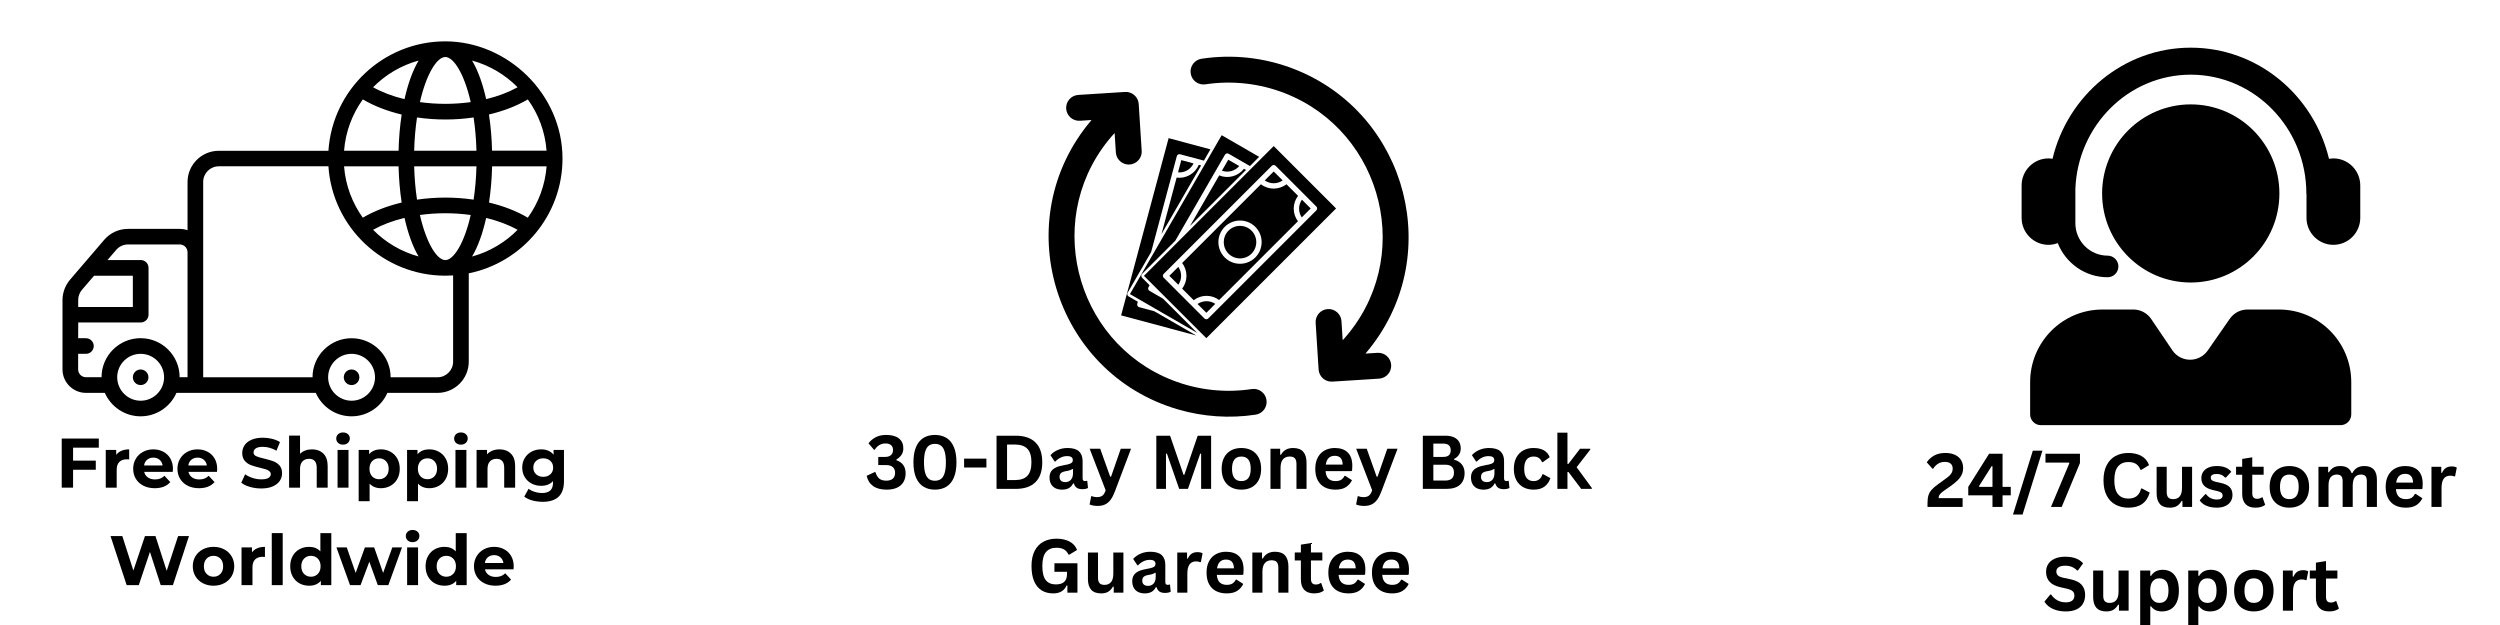 <svg version="1.0" preserveAspectRatio="xMidYMid meet" height="500" viewBox="0 0 1500 375" zoomAndPan="magnify" width="2000" xmlns:xlink="http://www.w3.org/1999/xlink" xmlns="http://www.w3.org/2000/svg"><defs><g></g><clipPath id="1e6f9fb0ca"><path clip-rule="nonzero" d="M 37.5 24.805 L 337.5 24.805 L 337.5 249.805 L 37.5 249.805 Z M 37.5 24.805"></path></clipPath><clipPath id="7838bebefe"><path clip-rule="nonzero" d="M 629.16 55 L 760 55 L 760 250.008 L 629.16 250.008 Z M 629.16 55"></path></clipPath><clipPath id="a1c67d406d"><path clip-rule="nonzero" d="M 714 34.012 L 845.156 34.012 L 845.156 229 L 714 229 Z M 714 34.012"></path></clipPath><clipPath id="992ecdd95f"><path clip-rule="nonzero" d="M 1212.938 28.602 L 1416.188 28.602 L 1416.188 255.102 L 1212.938 255.102 Z M 1212.938 28.602"></path></clipPath></defs><g clip-path="url(#1e6f9fb0ca)"><path fill-rule="nonzero" fill-opacity="1" d="M 42.031 167.809 L 62.547 143.871 C 66.117 139.703 71.305 137.332 76.797 137.332 L 107.844 137.332 C 109.492 137.332 111.051 137.633 112.523 138.145 L 112.523 109.227 C 112.523 98.875 120.922 90.477 131.27 90.477 L 197.055 90.477 C 199.453 53.852 229.992 24.812 267.188 24.812 C 304.383 24.812 337.5 56.34 337.5 95.129 C 337.5 129.082 313.324 157.492 281.254 164 L 281.254 216.977 C 281.254 227.324 272.855 235.723 262.508 235.723 L 232.422 235.723 C 228.789 244.004 220.543 249.793 210.941 249.793 C 201.344 249.793 193.094 244.004 189.465 235.723 L 105.863 235.723 C 102.234 244.004 93.984 249.793 84.387 249.793 C 74.785 249.793 66.535 244.004 62.906 235.723 L 51.57 235.723 C 43.828 235.723 37.5 229.422 37.5 221.656 L 37.5 179.988 C 37.531 175.52 39.148 171.199 42.031 167.809 Z M 217.691 59.641 C 211.363 68.461 207.312 79.02 206.441 90.449 L 239.141 90.449 C 239.32 82.887 239.949 75.57 241 68.73 C 232.332 66.66 224.383 63.57 217.691 59.641 Z M 248.5 99.809 C 248.68 107.066 249.309 113.727 250.207 119.785 C 255.699 118.977 261.398 118.555 267.188 118.555 C 272.977 118.555 278.676 118.977 284.164 119.785 C 285.066 113.754 285.695 107.066 285.875 99.809 Z M 285.875 90.449 C 285.695 83.188 285.066 76.527 284.164 70.469 C 278.676 71.281 272.977 71.699 267.188 71.699 C 261.398 71.699 255.699 71.281 250.207 70.469 C 249.309 76.5 248.68 83.188 248.5 90.449 Z M 246.219 143.094 C 244.871 139.312 243.699 135.172 242.711 130.734 C 235.719 132.414 229.332 134.844 223.84 137.871 C 231.281 145.402 240.668 151.012 251.168 153.891 C 249.43 151.012 247.777 147.473 246.219 143.094 Z M 241 121.523 C 239.949 114.656 239.32 107.336 239.141 99.809 L 206.441 99.809 C 207.312 111.234 211.363 121.793 217.691 130.613 C 224.383 126.652 232.332 123.594 241 121.523 Z M 223.84 52.352 C 229.332 55.41 235.719 57.812 242.711 59.492 C 243.699 55.082 244.871 50.91 246.219 47.133 C 247.777 42.754 249.457 39.211 251.168 36.332 C 240.641 39.211 231.281 44.82 223.84 52.352 Z M 267.188 34.203 C 262.238 34.203 255.848 44.164 251.949 61.262 C 256.867 61.949 261.996 62.309 267.188 62.309 C 272.375 62.309 277.508 61.949 282.426 61.262 C 278.555 44.164 272.137 34.203 267.188 34.203 Z M 283.234 36.332 C 284.945 39.211 286.625 42.754 288.184 47.133 C 289.535 50.91 290.703 55.051 291.695 59.492 C 298.684 57.812 305.074 55.383 310.562 52.352 C 303.125 44.82 293.734 39.211 283.234 36.332 Z M 316.684 59.641 C 309.992 63.602 302.043 66.66 293.375 68.699 C 294.426 75.57 295.055 82.887 295.234 90.418 L 327.93 90.418 C 327.09 79.02 323.043 68.43 316.684 59.641 Z M 316.684 130.613 C 323.043 121.793 327.062 111.234 327.961 99.809 L 295.266 99.809 C 295.086 107.367 294.453 114.684 293.406 121.523 C 302.074 123.594 309.992 126.652 316.684 130.613 Z M 310.562 137.902 C 305.074 134.844 298.684 132.445 291.695 130.762 C 290.703 135.172 289.535 139.344 288.184 143.121 C 286.625 147.504 284.945 151.043 283.234 153.922 C 293.734 151.043 303.125 145.434 310.562 137.902 Z M 282.426 128.992 C 277.508 128.305 272.375 127.945 267.188 127.945 C 261.996 127.945 256.867 128.305 251.949 128.992 C 255.848 146.094 262.238 156.051 267.188 156.051 C 272.137 156.051 278.555 146.094 282.426 128.992 Z M 210.941 240.434 C 218.684 240.434 225.012 234.133 225.012 226.363 C 225.012 218.625 218.711 212.297 210.941 212.297 C 203.172 212.297 196.875 218.594 196.875 226.363 C 196.875 234.102 203.203 240.434 210.941 240.434 Z M 121.883 226.363 L 187.516 226.363 C 187.516 213.434 198.016 202.938 210.941 202.938 C 223.871 202.938 234.371 213.434 234.371 226.363 L 262.508 226.363 C 267.668 226.363 271.867 222.164 271.867 217.004 L 271.867 165.262 C 270.309 165.352 268.746 165.41 267.188 165.41 C 229.992 165.41 199.453 136.375 197.055 99.777 L 131.27 99.777 C 126.109 99.777 121.91 103.977 121.91 109.137 L 121.91 226.363 Z M 84.387 240.434 C 92.125 240.434 98.453 234.133 98.453 226.363 C 98.453 218.625 92.156 212.297 84.387 212.297 C 76.645 212.297 70.316 218.594 70.316 226.363 C 70.348 234.102 76.645 240.434 84.387 240.434 Z M 46.891 202.938 L 51.57 202.938 C 54.148 202.938 56.25 205.035 56.25 207.617 C 56.25 210.195 54.148 212.297 51.57 212.297 L 46.891 212.297 L 46.891 221.656 C 46.891 224.234 48.988 226.336 51.57 226.336 L 60.926 226.336 C 60.926 213.406 71.426 202.906 84.355 202.906 C 97.285 202.906 107.781 213.406 107.781 226.336 L 112.523 226.336 L 112.523 151.34 C 112.523 148.762 110.422 146.66 107.844 146.66 L 76.824 146.66 C 74.098 146.66 71.488 147.863 69.715 149.934 L 64.496 156.02 L 84.445 156.02 C 87.023 156.02 89.125 158.121 89.125 160.699 L 89.125 188.809 C 89.125 191.387 87.023 193.488 84.445 193.488 L 46.949 193.488 Z M 46.891 184.188 L 79.707 184.188 L 79.707 165.441 L 56.43 165.441 L 49.168 173.898 C 47.73 175.609 46.918 177.77 46.918 179.988 L 46.918 184.188 Z M 46.891 184.188" fill="#000000"></path></g><path fill-rule="nonzero" fill-opacity="1" d="M 79.707 226.363 C 79.707 226.672 79.734 226.977 79.797 227.277 C 79.855 227.578 79.945 227.871 80.062 228.156 C 80.18 228.438 80.324 228.707 80.496 228.965 C 80.664 229.219 80.859 229.457 81.078 229.672 C 81.293 229.891 81.531 230.086 81.785 230.254 C 82.039 230.426 82.312 230.57 82.594 230.688 C 82.879 230.805 83.172 230.895 83.473 230.953 C 83.773 231.012 84.078 231.043 84.387 231.043 C 84.691 231.043 84.996 231.012 85.297 230.953 C 85.602 230.895 85.891 230.805 86.176 230.688 C 86.461 230.57 86.73 230.426 86.984 230.254 C 87.242 230.086 87.477 229.891 87.695 229.672 C 87.91 229.457 88.105 229.219 88.277 228.965 C 88.445 228.707 88.59 228.438 88.707 228.156 C 88.828 227.871 88.914 227.578 88.977 227.277 C 89.035 226.977 89.066 226.672 89.066 226.363 C 89.066 226.059 89.035 225.754 88.977 225.449 C 88.914 225.148 88.828 224.855 88.707 224.574 C 88.59 224.289 88.445 224.02 88.277 223.766 C 88.105 223.508 87.91 223.273 87.695 223.055 C 87.477 222.836 87.242 222.645 86.984 222.473 C 86.73 222.301 86.461 222.16 86.176 222.039 C 85.891 221.922 85.602 221.836 85.297 221.773 C 84.996 221.715 84.691 221.684 84.387 221.684 C 84.078 221.684 83.773 221.715 83.473 221.773 C 83.172 221.836 82.879 221.922 82.594 222.039 C 82.312 222.16 82.039 222.301 81.785 222.473 C 81.531 222.645 81.293 222.836 81.078 223.055 C 80.859 223.273 80.664 223.508 80.496 223.766 C 80.324 224.02 80.18 224.289 80.062 224.574 C 79.945 224.855 79.855 225.148 79.797 225.449 C 79.734 225.754 79.707 226.059 79.707 226.363 Z M 79.707 226.363" fill="#000000"></path><path fill-rule="nonzero" fill-opacity="1" d="M 206.262 226.363 C 206.262 226.672 206.293 226.977 206.352 227.277 C 206.414 227.578 206.5 227.871 206.621 228.156 C 206.738 228.438 206.883 228.707 207.051 228.965 C 207.223 229.219 207.418 229.457 207.633 229.672 C 207.852 229.891 208.086 230.086 208.344 230.254 C 208.598 230.426 208.867 230.57 209.152 230.688 C 209.438 230.805 209.727 230.895 210.031 230.953 C 210.332 231.012 210.637 231.043 210.941 231.043 C 211.25 231.043 211.555 231.012 211.855 230.953 C 212.156 230.895 212.449 230.805 212.734 230.688 C 213.016 230.57 213.285 230.426 213.543 230.254 C 213.797 230.086 214.035 229.891 214.25 229.672 C 214.469 229.457 214.664 229.219 214.832 228.965 C 215.004 228.707 215.148 228.438 215.266 228.156 C 215.383 227.871 215.473 227.578 215.531 227.277 C 215.594 226.977 215.621 226.672 215.621 226.363 C 215.621 226.059 215.594 225.754 215.531 225.449 C 215.473 225.148 215.383 224.855 215.266 224.574 C 215.148 224.289 215.004 224.02 214.832 223.766 C 214.664 223.508 214.469 223.273 214.25 223.055 C 214.035 222.836 213.797 222.645 213.543 222.473 C 213.285 222.301 213.016 222.16 212.734 222.039 C 212.449 221.922 212.156 221.836 211.855 221.773 C 211.555 221.715 211.25 221.684 210.941 221.684 C 210.637 221.684 210.332 221.715 210.031 221.773 C 209.727 221.836 209.438 221.922 209.152 222.039 C 208.867 222.16 208.598 222.301 208.344 222.473 C 208.086 222.645 207.852 222.836 207.633 223.055 C 207.418 223.273 207.223 223.508 207.051 223.766 C 206.883 224.02 206.738 224.289 206.621 224.574 C 206.5 224.855 206.414 225.148 206.352 225.449 C 206.293 225.754 206.262 226.059 206.262 226.363 Z M 206.262 226.363" fill="#000000"></path><g clip-path="url(#7838bebefe)"><path fill-rule="nonzero" fill-opacity="1" d="M 751.062 233.438 C 735.027 235.863 718.578 234.031 703.469 228.141 C 644.008 204.953 624.68 128.215 668.77 79.797 L 669.512 91.445 C 669.719 94.797 672.035 97.527 675.098 98.41 C 680.238 99.91 685.355 95.844 685.008 90.453 L 683.23 62.426 C 682.953 58.152 679.273 54.898 674.984 55.172 L 646.957 56.953 C 642.684 57.227 639.43 60.922 639.707 65.195 C 639.969 69.484 643.664 72.723 647.949 72.461 L 654.926 72.008 C 604.121 131.637 632.082 223.938 706.918 245.691 C 721.957 250.062 737.84 251.152 753.391 248.797 C 757.625 248.16 760.547 244.203 759.898 239.957 C 759.266 235.711 755.309 232.801 751.062 233.438" fill="#000000"></path></g><g clip-path="url(#a1c67d406d)"><path fill-rule="nonzero" fill-opacity="1" d="M 826.461 211.695 L 819.277 212.148 C 867.82 155.363 844.992 68.148 776.484 41.43 C 758.852 34.547 739.645 32.41 720.938 35.238 C 716.691 35.887 713.77 39.844 714.418 44.074 C 715.051 48.32 719.008 51.246 723.254 50.598 C 739.289 48.184 755.734 50.016 770.844 55.906 C 830.434 79.137 849.512 155.844 805.617 204.152 L 804.887 192.695 C 804.621 188.422 800.93 185.168 796.641 185.445 C 792.367 185.719 789.113 189.402 789.387 193.688 L 791.168 221.719 C 791.441 226.004 795.137 229.246 799.41 228.969 L 827.441 227.191 C 831.727 226.914 834.969 223.234 834.707 218.945 C 834.43 214.66 830.734 211.418 826.461 211.695" fill="#000000"></path></g><path fill-rule="nonzero" fill-opacity="1" d="M 683.48 184.301 C 682.625 184.066 682.113 183.184 682.348 182.328 L 682.691 181.047 L 677.164 177.848 C 676.793 177.641 676.516 177.281 676.406 176.871 C 676.297 176.457 676.352 176.016 676.57 175.656 L 690.688 151.199 L 706.09 93.695 C 706.324 92.84 707.207 92.328 708.059 92.562 L 722.344 96.383 L 726.246 89.613 L 701.168 82.887 L 672.668 189.223 L 717.793 201.312 L 692.508 186.715 L 683.48 184.301" fill="#000000"></path><path fill-rule="nonzero" fill-opacity="1" d="M 716.125 98.051 L 708.777 96.078 L 706.82 103.414 C 710.723 103.773 714.473 101.609 716.125 98.051" fill="#000000"></path><path fill-rule="nonzero" fill-opacity="1" d="M 705.98 106.559 L 696.895 140.445 L 720.676 99.266 L 719.254 98.891 C 717.105 104.145 711.617 107.316 705.98 106.559" fill="#000000"></path><path fill-rule="nonzero" fill-opacity="1" d="M 697.777 179.172 L 689.684 174.5 C 688.91 174.043 688.648 173.062 689.09 172.293 L 689.75 171.148 L 685.242 166.625 C 684.609 166.004 684.609 164.984 685.242 164.352 L 705.191 144.402 L 734.973 92.84 C 735.414 92.066 736.391 91.805 737.164 92.246 L 749.957 99.637 L 755.488 94.109 L 733 81.121 L 677.965 176.457 L 718.414 199.812 L 697.777 179.172" fill="#000000"></path><path fill-rule="nonzero" fill-opacity="1" d="M 743.52 99.637 L 736.945 95.832 L 733.152 102.406 C 736.832 103.758 741.012 102.641 743.52 99.637" fill="#000000"></path><path fill-rule="nonzero" fill-opacity="1" d="M 747.602 101.992 L 746.348 101.262 C 742.887 105.785 736.777 107.426 731.527 105.234 L 713.988 135.605 L 747.602 101.992" fill="#000000"></path><path fill-rule="nonzero" fill-opacity="1" d="M 723.902 180.715 C 721.957 180.715 720.098 181.309 718.539 182.41 L 723.805 187.68 L 729.152 182.328 C 727.625 181.281 725.805 180.715 723.902 180.715" fill="#000000"></path><path fill-rule="nonzero" fill-opacity="1" d="M 750.91 138.391 C 747.105 134.57 740.914 134.57 737.109 138.391 C 733.305 142.195 733.305 148.387 737.109 152.191 C 740.914 155.996 747.105 155.996 750.91 152.191 C 754.715 148.387 754.715 142.195 750.91 138.391" fill="#000000"></path><path fill-rule="nonzero" fill-opacity="1" d="M 686.375 165.496 L 723.805 202.914 L 801.645 125.074 L 764.215 87.656 Z M 789.816 126.219 L 724.934 191.098 C 724.316 191.719 723.293 191.719 722.66 191.098 L 698.203 166.625 C 697.57 166.004 697.57 164.984 698.203 164.352 L 763.082 99.469 C 763.703 98.852 764.723 98.852 765.359 99.469 L 789.816 123.941 C 790.449 124.562 790.449 125.582 789.816 126.219" fill="#000000"></path><path fill-rule="nonzero" fill-opacity="1" d="M 786.41 125.074 L 781.145 119.805 C 778.91 122.977 778.883 127.238 781.062 130.438 L 786.41 125.074" fill="#000000"></path><path fill-rule="nonzero" fill-opacity="1" d="M 701.609 165.496 L 706.984 170.859 C 709.23 167.66 709.23 163.332 706.984 160.117 L 701.609 165.496" fill="#000000"></path><path fill-rule="nonzero" fill-opacity="1" d="M 769.59 108.254 L 764.215 102.891 L 758.852 108.254 C 762.051 110.516 766.379 110.516 769.59 108.254" fill="#000000"></path><path fill-rule="nonzero" fill-opacity="1" d="M 771.879 110.555 C 767.387 114.031 761.043 114.031 756.547 110.555 L 709.273 157.828 C 712.746 162.324 712.746 168.668 709.273 173.16 L 716.234 180.125 C 718.43 178.426 721.09 177.504 723.902 177.504 C 726.672 177.504 729.293 178.387 731.457 180.027 L 778.758 132.738 C 775.367 128.242 775.395 121.969 778.84 117.516 Z M 753.184 154.465 C 748.125 159.527 739.895 159.527 734.836 154.465 C 729.773 149.406 729.773 141.176 734.836 136.117 C 739.895 131.055 748.125 131.055 753.184 136.117 C 758.246 141.176 758.246 149.406 753.184 154.465" fill="#000000"></path><g clip-path="url(#992ecdd95f)"><path fill-rule="nonzero" fill-opacity="1" d="M 1416.16 111.25 L 1416.16 130.695 C 1416.16 139.633 1408.922 146.902 1400.027 146.902 C 1391.137 146.902 1383.898 139.629 1383.898 130.695 L 1383.898 116.523 C 1383.891 116.367 1383.809 116.23 1383.809 116.07 C 1383.809 76.773 1352.695 44.805 1314.449 44.805 C 1277.086 44.805 1246.613 75.336 1245.223 113.387 L 1245.223 133.938 C 1245.223 144.66 1253.906 153.387 1264.578 153.387 C 1268.145 153.387 1271.031 156.289 1271.031 159.867 C 1271.031 163.449 1268.145 166.348 1264.578 166.348 C 1250.988 166.348 1239.387 157.832 1234.645 145.852 C 1232.906 146.496 1231.055 146.902 1229.094 146.902 C 1220.199 146.902 1212.965 139.633 1212.965 130.699 L 1212.965 111.25 C 1212.965 102.312 1220.199 95.043 1229.094 95.043 C 1229.918 95.043 1230.711 95.168 1231.5 95.289 C 1240.652 57.078 1274.32 28.602 1314.449 28.602 C 1354.586 28.602 1388.258 57.086 1397.402 95.312 C 1398.262 95.168 1399.129 95.043 1400.027 95.043 C 1408.922 95.043 1416.16 102.316 1416.16 111.25 Z M 1367.637 116.07 C 1367.637 86.559 1343.824 62.633 1314.449 62.633 C 1285.074 62.633 1261.266 86.559 1261.266 116.07 C 1261.266 145.586 1285.074 169.508 1314.449 169.508 C 1343.824 169.512 1367.637 145.586 1367.637 116.07 Z M 1367.398 185.715 L 1348.461 185.715 C 1344.246 185.715 1340.297 187.785 1337.883 191.254 L 1324.645 210.293 C 1319.465 217.742 1308.469 217.668 1303.391 210.152 L 1290.715 191.398 C 1288.316 187.844 1284.316 185.715 1280.043 185.715 L 1261.445 185.715 C 1237.496 185.715 1218.082 205.219 1218.082 229.281 L 1218.082 248.617 C 1218.082 252.199 1220.969 255.098 1224.535 255.098 L 1404.309 255.098 C 1407.871 255.098 1410.762 252.195 1410.762 248.617 L 1410.762 229.281 C 1410.758 205.223 1391.348 185.715 1367.398 185.715 Z M 1367.398 185.715" fill="#000000"></path></g><g fill-opacity="1" fill="#000000"><g transform="translate(33.534, 292.583)"><g><path d="M 10.312 -23.984 L 10.312 -16.203 L 23.938 -16.203 L 23.938 -10.734 L 10.312 -10.734 L 10.312 0 L 3.5 0 L 3.5 -29.453 L 25.75 -29.453 L 25.75 -23.984 Z M 10.312 -23.984"></path></g></g></g><g fill-opacity="1" fill="#000000"><g transform="translate(60.424, 292.583)"><g><path d="M 9.297 -19.656 C 10.086 -20.75 11.145 -21.57 12.469 -22.125 C 13.801 -22.688 15.336 -22.969 17.078 -22.969 L 17.078 -16.922 C 16.348 -16.973 15.859 -17 15.609 -17 C 13.734 -17 12.258 -16.473 11.188 -15.422 C 10.125 -14.367 9.594 -12.789 9.594 -10.688 L 9.594 0 L 3.031 0 L 3.031 -22.641 L 9.297 -22.641 Z M 9.297 -19.656"></path></g></g></g><g fill-opacity="1" fill="#000000"><g transform="translate(78.561, 292.583)"><g><path d="M 25.203 -11.234 C 25.203 -11.148 25.16 -10.562 25.078 -9.469 L 7.953 -9.469 C 8.266 -8.062 8.992 -6.953 10.141 -6.141 C 11.285 -5.328 12.719 -4.922 14.438 -4.922 C 15.613 -4.922 16.656 -5.094 17.562 -5.438 C 18.477 -5.789 19.328 -6.348 20.109 -7.109 L 23.609 -3.328 C 21.473 -0.879 18.359 0.344 14.266 0.344 C 11.711 0.344 9.453 -0.156 7.484 -1.156 C 5.523 -2.156 4.008 -3.535 2.938 -5.297 C 1.875 -7.066 1.344 -9.07 1.344 -11.312 C 1.344 -13.531 1.867 -15.531 2.922 -17.312 C 3.973 -19.094 5.414 -20.477 7.25 -21.469 C 9.094 -22.469 11.148 -22.969 13.422 -22.969 C 15.641 -22.969 17.645 -22.488 19.438 -21.531 C 21.238 -20.582 22.648 -19.219 23.672 -17.438 C 24.691 -15.656 25.203 -13.586 25.203 -11.234 Z M 13.469 -18.016 C 11.977 -18.016 10.727 -17.594 9.719 -16.75 C 8.707 -15.906 8.094 -14.754 7.875 -13.297 L 19.016 -13.297 C 18.797 -14.723 18.18 -15.863 17.172 -16.719 C 16.16 -17.582 14.926 -18.016 13.469 -18.016 Z M 13.469 -18.016"></path></g></g></g><g fill-opacity="1" fill="#000000"><g transform="translate(105.115, 292.583)"><g><path d="M 25.203 -11.234 C 25.203 -11.148 25.16 -10.562 25.078 -9.469 L 7.953 -9.469 C 8.266 -8.062 8.992 -6.953 10.141 -6.141 C 11.285 -5.328 12.719 -4.922 14.438 -4.922 C 15.613 -4.922 16.656 -5.094 17.562 -5.438 C 18.477 -5.789 19.328 -6.348 20.109 -7.109 L 23.609 -3.328 C 21.473 -0.879 18.359 0.344 14.266 0.344 C 11.711 0.344 9.453 -0.156 7.484 -1.156 C 5.523 -2.156 4.008 -3.535 2.938 -5.297 C 1.875 -7.066 1.344 -9.07 1.344 -11.312 C 1.344 -13.531 1.867 -15.531 2.922 -17.312 C 3.973 -19.094 5.414 -20.477 7.25 -21.469 C 9.094 -22.469 11.148 -22.969 13.422 -22.969 C 15.641 -22.969 17.645 -22.488 19.438 -21.531 C 21.238 -20.582 22.648 -19.219 23.672 -17.438 C 24.691 -15.656 25.203 -13.586 25.203 -11.234 Z M 13.469 -18.016 C 11.977 -18.016 10.727 -17.594 9.719 -16.75 C 8.707 -15.906 8.094 -14.754 7.875 -13.297 L 19.016 -13.297 C 18.797 -14.723 18.18 -15.863 17.172 -16.719 C 16.16 -17.582 14.926 -18.016 13.469 -18.016 Z M 13.469 -18.016"></path></g></g></g><g fill-opacity="1" fill="#000000"><g transform="translate(131.669, 292.583)"><g></g></g></g><g fill-opacity="1" fill="#000000"><g transform="translate(143.578, 292.583)"><g><path d="M 13.172 0.5 C 10.836 0.5 8.582 0.188 6.406 -0.438 C 4.238 -1.07 2.492 -1.895 1.172 -2.906 L 3.5 -8.031 C 4.758 -7.102 6.258 -6.359 8 -5.797 C 9.738 -5.242 11.477 -4.969 13.219 -4.969 C 15.145 -4.969 16.57 -5.254 17.5 -5.828 C 18.426 -6.398 18.891 -7.164 18.891 -8.125 C 18.891 -8.82 18.613 -9.398 18.062 -9.859 C 17.52 -10.328 16.82 -10.703 15.969 -10.984 C 15.113 -11.266 13.957 -11.57 12.5 -11.906 C 10.25 -12.438 8.41 -12.969 6.984 -13.5 C 5.555 -14.039 4.328 -14.898 3.297 -16.078 C 2.273 -17.254 1.766 -18.82 1.766 -20.781 C 1.766 -22.5 2.227 -24.051 3.156 -25.438 C 4.082 -26.82 5.477 -27.922 7.344 -28.734 C 9.207 -29.547 11.488 -29.953 14.188 -29.953 C 16.062 -29.953 17.895 -29.727 19.688 -29.281 C 21.488 -28.832 23.062 -28.188 24.406 -27.344 L 22.297 -22.172 C 19.578 -23.711 16.859 -24.484 14.141 -24.484 C 12.234 -24.484 10.82 -24.176 9.906 -23.562 C 9 -22.945 8.547 -22.133 8.547 -21.125 C 8.547 -20.113 9.07 -19.363 10.125 -18.875 C 11.176 -18.383 12.781 -17.898 14.938 -17.422 C 17.176 -16.891 19.008 -16.352 20.438 -15.812 C 21.875 -15.281 23.102 -14.441 24.125 -13.297 C 25.156 -12.148 25.672 -10.594 25.672 -8.625 C 25.672 -6.938 25.195 -5.398 24.25 -4.016 C 23.312 -2.629 21.898 -1.531 20.016 -0.719 C 18.141 0.094 15.859 0.5 13.172 0.5 Z M 13.172 0.5"></path></g></g></g><g fill-opacity="1" fill="#000000"><g transform="translate(170.427, 292.583)"><g><path d="M 16.797 -22.969 C 19.598 -22.969 21.859 -22.125 23.578 -20.438 C 25.305 -18.758 26.172 -16.266 26.172 -12.953 L 26.172 0 L 19.609 0 L 19.609 -11.953 C 19.609 -13.742 19.211 -15.082 18.422 -15.969 C 17.641 -16.852 16.504 -17.297 15.016 -17.297 C 13.367 -17.297 12.051 -16.781 11.062 -15.75 C 10.082 -14.727 9.594 -13.207 9.594 -11.188 L 9.594 0 L 3.031 0 L 3.031 -31.219 L 9.594 -31.219 L 9.594 -20.281 C 10.457 -21.156 11.504 -21.82 12.734 -22.281 C 13.973 -22.738 15.328 -22.969 16.797 -22.969 Z M 16.797 -22.969"></path></g></g></g><g fill-opacity="1" fill="#000000"><g transform="translate(199.505, 292.583)"><g><path d="M 3.031 -22.641 L 9.594 -22.641 L 9.594 0 L 3.031 0 Z M 6.312 -25.797 C 5.102 -25.797 4.117 -26.145 3.359 -26.844 C 2.609 -27.539 2.234 -28.41 2.234 -29.453 C 2.234 -30.492 2.609 -31.363 3.359 -32.062 C 4.117 -32.758 5.102 -33.109 6.312 -33.109 C 7.52 -33.109 8.5 -32.77 9.25 -32.094 C 10.008 -31.426 10.391 -30.586 10.391 -29.578 C 10.391 -28.484 10.008 -27.578 9.25 -26.859 C 8.5 -26.148 7.52 -25.797 6.312 -25.797 Z M 6.312 -25.797"></path></g></g></g><g fill-opacity="1" fill="#000000"><g transform="translate(212.172, 292.583)"><g><path d="M 16.406 -22.969 C 18.508 -22.969 20.422 -22.484 22.141 -21.516 C 23.867 -20.555 25.223 -19.195 26.203 -17.438 C 27.191 -15.688 27.688 -13.645 27.688 -11.312 C 27.688 -8.988 27.191 -6.945 26.203 -5.188 C 25.223 -3.438 23.867 -2.078 22.141 -1.109 C 20.422 -0.141 18.508 0.344 16.406 0.344 C 13.52 0.344 11.25 -0.57 9.594 -2.406 L 9.594 8.156 L 3.031 8.156 L 3.031 -22.641 L 9.297 -22.641 L 9.297 -20.031 C 10.922 -21.988 13.289 -22.969 16.406 -22.969 Z M 15.281 -5.047 C 16.957 -5.047 18.332 -5.613 19.406 -6.75 C 20.488 -7.883 21.031 -9.406 21.031 -11.312 C 21.031 -13.227 20.488 -14.754 19.406 -15.891 C 18.332 -17.023 16.957 -17.594 15.281 -17.594 C 13.594 -17.594 12.207 -17.023 11.125 -15.891 C 10.051 -14.754 9.516 -13.227 9.516 -11.312 C 9.516 -9.406 10.051 -7.883 11.125 -6.75 C 12.207 -5.613 13.594 -5.047 15.281 -5.047 Z M 15.281 -5.047"></path></g></g></g><g fill-opacity="1" fill="#000000"><g transform="translate(241.209, 292.583)"><g><path d="M 16.406 -22.969 C 18.508 -22.969 20.422 -22.484 22.141 -21.516 C 23.867 -20.555 25.223 -19.195 26.203 -17.438 C 27.191 -15.688 27.688 -13.645 27.688 -11.312 C 27.688 -8.988 27.191 -6.945 26.203 -5.188 C 25.223 -3.438 23.867 -2.078 22.141 -1.109 C 20.422 -0.141 18.508 0.344 16.406 0.344 C 13.52 0.344 11.25 -0.57 9.594 -2.406 L 9.594 8.156 L 3.031 8.156 L 3.031 -22.641 L 9.297 -22.641 L 9.297 -20.031 C 10.922 -21.988 13.289 -22.969 16.406 -22.969 Z M 15.281 -5.047 C 16.957 -5.047 18.332 -5.613 19.406 -6.75 C 20.488 -7.883 21.031 -9.406 21.031 -11.312 C 21.031 -13.227 20.488 -14.754 19.406 -15.891 C 18.332 -17.023 16.957 -17.594 15.281 -17.594 C 13.594 -17.594 12.207 -17.023 11.125 -15.891 C 10.051 -14.754 9.516 -13.227 9.516 -11.312 C 9.516 -9.406 10.051 -7.883 11.125 -6.75 C 12.207 -5.613 13.594 -5.047 15.281 -5.047 Z M 15.281 -5.047"></path></g></g></g><g fill-opacity="1" fill="#000000"><g transform="translate(270.245, 292.583)"><g><path d="M 3.031 -22.641 L 9.594 -22.641 L 9.594 0 L 3.031 0 Z M 6.312 -25.797 C 5.102 -25.797 4.117 -26.145 3.359 -26.844 C 2.609 -27.539 2.234 -28.41 2.234 -29.453 C 2.234 -30.492 2.609 -31.363 3.359 -32.062 C 4.117 -32.758 5.102 -33.109 6.312 -33.109 C 7.52 -33.109 8.5 -32.77 9.25 -32.094 C 10.008 -31.426 10.391 -30.586 10.391 -29.578 C 10.391 -28.484 10.008 -27.578 9.25 -26.859 C 8.5 -26.148 7.52 -25.797 6.312 -25.797 Z M 6.312 -25.797"></path></g></g></g><g fill-opacity="1" fill="#000000"><g transform="translate(282.912, 292.583)"><g><path d="M 16.797 -22.969 C 19.598 -22.969 21.859 -22.125 23.578 -20.438 C 25.305 -18.758 26.172 -16.266 26.172 -12.953 L 26.172 0 L 19.609 0 L 19.609 -11.953 C 19.609 -13.742 19.211 -15.082 18.422 -15.969 C 17.641 -16.852 16.504 -17.297 15.016 -17.297 C 13.367 -17.297 12.051 -16.781 11.062 -15.75 C 10.082 -14.727 9.594 -13.207 9.594 -11.188 L 9.594 0 L 3.031 0 L 3.031 -22.641 L 9.297 -22.641 L 9.297 -19.984 C 10.172 -20.941 11.25 -21.676 12.531 -22.188 C 13.82 -22.707 15.242 -22.969 16.797 -22.969 Z M 16.797 -22.969"></path></g></g></g><g fill-opacity="1" fill="#000000"><g transform="translate(311.991, 292.583)"><g><path d="M 26.391 -22.641 L 26.391 -3.781 C 26.391 0.363 25.305 3.445 23.141 5.469 C 20.984 7.488 17.828 8.5 13.672 8.5 C 11.484 8.5 9.406 8.234 7.438 7.703 C 5.477 7.172 3.852 6.398 2.562 5.391 L 5.172 0.672 C 6.129 1.453 7.336 2.07 8.797 2.531 C 10.254 3 11.711 3.234 13.172 3.234 C 15.441 3.234 17.113 2.723 18.188 1.703 C 19.27 0.68 19.812 -0.867 19.812 -2.953 L 19.812 -3.906 C 18.102 -2.031 15.723 -1.094 12.672 -1.094 C 10.586 -1.094 8.68 -1.547 6.953 -2.453 C 5.234 -3.367 3.867 -4.656 2.859 -6.312 C 1.848 -7.969 1.344 -9.875 1.344 -12.031 C 1.344 -14.195 1.848 -16.102 2.859 -17.75 C 3.867 -19.406 5.234 -20.688 6.953 -21.594 C 8.68 -22.508 10.586 -22.969 12.672 -22.969 C 15.953 -22.969 18.445 -21.891 20.156 -19.734 L 20.156 -22.641 Z M 13.969 -6.484 C 15.707 -6.484 17.129 -6.992 18.234 -8.016 C 19.348 -9.035 19.906 -10.375 19.906 -12.031 C 19.906 -13.688 19.348 -15.023 18.234 -16.047 C 17.129 -17.078 15.707 -17.594 13.969 -17.594 C 12.227 -17.594 10.797 -17.078 9.672 -16.047 C 8.555 -15.023 8 -13.688 8 -12.031 C 8 -10.375 8.555 -9.035 9.672 -8.016 C 10.797 -6.992 12.227 -6.484 13.969 -6.484 Z M 13.969 -6.484"></path></g></g></g><g fill-opacity="1" fill="#000000"><g transform="translate(65.385, 351.083)"><g><path d="M 48.016 -29.453 L 38.375 0 L 31.047 0 L 24.578 -19.938 L 17.891 0 L 10.609 0 L 0.922 -29.453 L 8 -29.453 L 14.641 -8.75 L 21.594 -29.453 L 27.891 -29.453 L 34.625 -8.578 L 41.484 -29.453 Z M 48.016 -29.453"></path></g></g></g><g fill-opacity="1" fill="#000000"><g transform="translate(114.327, 351.083)"><g><path d="M 13.797 0.344 C 11.41 0.344 9.27 -0.156 7.375 -1.156 C 5.488 -2.156 4.008 -3.535 2.938 -5.297 C 1.875 -7.066 1.344 -9.07 1.344 -11.312 C 1.344 -13.562 1.875 -15.566 2.938 -17.328 C 4.008 -19.098 5.488 -20.477 7.375 -21.469 C 9.27 -22.469 11.41 -22.969 13.797 -22.969 C 16.18 -22.969 18.312 -22.469 20.188 -21.469 C 22.07 -20.477 23.547 -19.098 24.609 -17.328 C 25.68 -15.566 26.219 -13.562 26.219 -11.312 C 26.219 -9.07 25.68 -7.066 24.609 -5.297 C 23.547 -3.535 22.07 -2.156 20.188 -1.156 C 18.312 -0.156 16.18 0.344 13.797 0.344 Z M 13.797 -5.047 C 15.484 -5.047 16.863 -5.613 17.938 -6.75 C 19.02 -7.883 19.562 -9.406 19.562 -11.312 C 19.562 -13.227 19.02 -14.754 17.938 -15.891 C 16.863 -17.023 15.484 -17.594 13.797 -17.594 C 12.117 -17.594 10.734 -17.023 9.641 -15.891 C 8.547 -14.754 8 -13.227 8 -11.312 C 8 -9.406 8.547 -7.883 9.641 -6.75 C 10.734 -5.613 12.117 -5.047 13.797 -5.047 Z M 13.797 -5.047"></path></g></g></g><g fill-opacity="1" fill="#000000"><g transform="translate(141.89, 351.083)"><g><path d="M 9.297 -19.656 C 10.086 -20.75 11.145 -21.57 12.469 -22.125 C 13.801 -22.688 15.336 -22.969 17.078 -22.969 L 17.078 -16.922 C 16.348 -16.973 15.859 -17 15.609 -17 C 13.734 -17 12.258 -16.473 11.188 -15.422 C 10.125 -14.367 9.594 -12.789 9.594 -10.688 L 9.594 0 L 3.031 0 L 3.031 -22.641 L 9.297 -22.641 Z M 9.297 -19.656"></path></g></g></g><g fill-opacity="1" fill="#000000"><g transform="translate(160.028, 351.083)"><g><path d="M 3.031 -31.219 L 9.594 -31.219 L 9.594 0 L 3.031 0 Z M 3.031 -31.219"></path></g></g></g><g fill-opacity="1" fill="#000000"><g transform="translate(172.694, 351.083)"><g><path d="M 26.094 -31.219 L 26.094 0 L 19.812 0 L 19.812 -2.609 C 18.188 -0.641 15.832 0.344 12.75 0.344 C 10.613 0.344 8.68 -0.133 6.953 -1.094 C 5.234 -2.051 3.883 -3.41 2.906 -5.172 C 1.926 -6.941 1.438 -8.988 1.438 -11.312 C 1.438 -13.645 1.926 -15.691 2.906 -17.453 C 3.883 -19.223 5.234 -20.582 6.953 -21.531 C 8.68 -22.488 10.613 -22.969 12.75 -22.969 C 15.633 -22.969 17.895 -22.055 19.531 -20.234 L 19.531 -31.219 Z M 13.891 -5.047 C 15.547 -5.047 16.922 -5.613 18.016 -6.75 C 19.109 -7.883 19.656 -9.406 19.656 -11.312 C 19.656 -13.227 19.109 -14.754 18.016 -15.891 C 16.922 -17.023 15.547 -17.594 13.891 -17.594 C 12.203 -17.594 10.812 -17.023 9.719 -15.891 C 8.625 -14.754 8.078 -13.227 8.078 -11.312 C 8.078 -9.406 8.625 -7.883 9.719 -6.75 C 10.812 -5.613 12.203 -5.047 13.891 -5.047 Z M 13.891 -5.047"></path></g></g></g><g fill-opacity="1" fill="#000000"><g transform="translate(201.815, 351.083)"><g><path d="M 39.391 -22.641 L 31.188 0 L 24.875 0 L 19.781 -14.047 L 14.516 0 L 8.203 0 L 0.047 -22.641 L 6.234 -22.641 L 11.578 -7.328 L 17.125 -22.641 L 22.688 -22.641 L 28.062 -7.328 L 33.578 -22.641 Z M 39.391 -22.641"></path></g></g></g><g fill-opacity="1" fill="#000000"><g transform="translate(241.246, 351.083)"><g><path d="M 3.031 -22.641 L 9.594 -22.641 L 9.594 0 L 3.031 0 Z M 6.312 -25.797 C 5.102 -25.797 4.117 -26.145 3.359 -26.844 C 2.609 -27.539 2.234 -28.41 2.234 -29.453 C 2.234 -30.492 2.609 -31.363 3.359 -32.062 C 4.117 -32.758 5.102 -33.109 6.312 -33.109 C 7.52 -33.109 8.5 -32.77 9.25 -32.094 C 10.008 -31.426 10.391 -30.586 10.391 -29.578 C 10.391 -28.484 10.008 -27.578 9.25 -26.859 C 8.5 -26.148 7.52 -25.797 6.312 -25.797 Z M 6.312 -25.797"></path></g></g></g><g fill-opacity="1" fill="#000000"><g transform="translate(253.913, 351.083)"><g><path d="M 26.094 -31.219 L 26.094 0 L 19.812 0 L 19.812 -2.609 C 18.188 -0.641 15.832 0.344 12.75 0.344 C 10.613 0.344 8.68 -0.133 6.953 -1.094 C 5.234 -2.051 3.883 -3.41 2.906 -5.172 C 1.926 -6.941 1.438 -8.988 1.438 -11.312 C 1.438 -13.645 1.926 -15.691 2.906 -17.453 C 3.883 -19.223 5.234 -20.582 6.953 -21.531 C 8.68 -22.488 10.613 -22.969 12.75 -22.969 C 15.633 -22.969 17.895 -22.055 19.531 -20.234 L 19.531 -31.219 Z M 13.891 -5.047 C 15.547 -5.047 16.922 -5.613 18.016 -6.75 C 19.109 -7.883 19.656 -9.406 19.656 -11.312 C 19.656 -13.227 19.109 -14.754 18.016 -15.891 C 16.922 -17.023 15.547 -17.594 13.891 -17.594 C 12.203 -17.594 10.812 -17.023 9.719 -15.891 C 8.625 -14.754 8.078 -13.227 8.078 -11.312 C 8.078 -9.406 8.625 -7.883 9.719 -6.75 C 10.812 -5.613 12.203 -5.047 13.891 -5.047 Z M 13.891 -5.047"></path></g></g></g><g fill-opacity="1" fill="#000000"><g transform="translate(283.034, 351.083)"><g><path d="M 25.203 -11.234 C 25.203 -11.148 25.16 -10.562 25.078 -9.469 L 7.953 -9.469 C 8.266 -8.062 8.992 -6.953 10.141 -6.141 C 11.285 -5.328 12.719 -4.922 14.438 -4.922 C 15.613 -4.922 16.656 -5.094 17.562 -5.438 C 18.477 -5.789 19.328 -6.348 20.109 -7.109 L 23.609 -3.328 C 21.473 -0.879 18.359 0.344 14.266 0.344 C 11.711 0.344 9.453 -0.156 7.484 -1.156 C 5.523 -2.156 4.008 -3.535 2.938 -5.297 C 1.875 -7.066 1.344 -9.07 1.344 -11.312 C 1.344 -13.531 1.867 -15.531 2.922 -17.312 C 3.973 -19.094 5.414 -20.477 7.25 -21.469 C 9.094 -22.469 11.148 -22.969 13.422 -22.969 C 15.641 -22.969 17.645 -22.488 19.438 -21.531 C 21.238 -20.582 22.648 -19.219 23.672 -17.438 C 24.691 -15.656 25.203 -13.586 25.203 -11.234 Z M 13.469 -18.016 C 11.977 -18.016 10.727 -17.594 9.719 -16.75 C 8.707 -15.906 8.094 -14.754 7.875 -13.297 L 19.016 -13.297 C 18.797 -14.723 18.18 -15.863 17.172 -16.719 C 16.16 -17.582 14.926 -18.016 13.469 -18.016 Z M 13.469 -18.016"></path></g></g></g><g fill-opacity="1" fill="#000000"><g transform="translate(518.968, 293.333)"><g><path d="M 13.016 0.453 C 9.586 0.453 6.867 -0.27 4.859 -1.719 C 2.859 -3.164 1.586 -5.211 1.047 -7.859 L 5.828 -10.078 L 6.328 -10 C 6.867 -8.238 7.633 -6.953 8.625 -6.141 C 9.625 -5.336 11.016 -4.938 12.797 -4.938 C 14.504 -4.938 15.812 -5.332 16.719 -6.125 C 17.625 -6.926 18.078 -8.094 18.078 -9.625 C 18.078 -11.125 17.629 -12.273 16.734 -13.078 C 15.836 -13.879 14.523 -14.281 12.797 -14.281 L 7.984 -14.281 L 7.984 -19.188 L 12.188 -19.188 C 13.602 -19.188 14.734 -19.539 15.578 -20.25 C 16.422 -20.969 16.844 -21.988 16.844 -23.312 C 16.844 -24.625 16.445 -25.609 15.656 -26.266 C 14.863 -26.93 13.77 -27.266 12.375 -27.266 C 10.945 -27.266 9.68 -26.926 8.578 -26.25 C 7.484 -25.582 6.602 -24.68 5.938 -23.547 L 5.438 -23.469 L 2.125 -27.328 C 3.238 -28.836 4.676 -30.055 6.438 -30.984 C 8.195 -31.91 10.289 -32.375 12.719 -32.375 C 16.07 -32.375 18.629 -31.672 20.391 -30.266 C 22.148 -28.867 23.031 -26.906 23.031 -24.375 C 23.031 -22.852 22.672 -21.551 21.953 -20.469 C 21.242 -19.383 20.219 -18.445 18.875 -17.656 L 18.875 -17.203 C 22.562 -15.898 24.406 -13.281 24.406 -9.344 C 24.406 -7.363 23.984 -5.641 23.141 -4.172 C 22.297 -2.703 21.02 -1.562 19.312 -0.75 C 17.613 0.051 15.516 0.453 13.016 0.453 Z M 13.016 0.453"></path></g></g></g><g fill-opacity="1" fill="#000000"><g transform="translate(545.375, 293.333)"><g><path d="M 15.578 0.453 C 12.973 0.453 10.707 -0.125 8.781 -1.281 C 6.852 -2.438 5.352 -4.234 4.281 -6.672 C 3.219 -9.117 2.688 -12.211 2.688 -15.953 C 2.688 -19.691 3.219 -22.785 4.281 -25.234 C 5.352 -27.68 6.852 -29.484 8.781 -30.641 C 10.707 -31.797 12.973 -32.375 15.578 -32.375 C 18.203 -32.375 20.477 -31.797 22.406 -30.641 C 24.332 -29.484 25.828 -27.68 26.891 -25.234 C 27.961 -22.785 28.5 -19.691 28.5 -15.953 C 28.5 -12.211 27.961 -9.117 26.891 -6.672 C 25.828 -4.234 24.332 -2.438 22.406 -1.281 C 20.477 -0.125 18.203 0.453 15.578 0.453 Z M 15.578 -4.891 C 17.004 -4.891 18.195 -5.234 19.156 -5.922 C 20.125 -6.617 20.863 -7.781 21.375 -9.406 C 21.895 -11.039 22.156 -13.223 22.156 -15.953 C 22.156 -18.691 21.895 -20.875 21.375 -22.5 C 20.863 -24.133 20.125 -25.297 19.156 -25.984 C 18.195 -26.672 17.004 -27.016 15.578 -27.016 C 14.16 -27.016 12.969 -26.672 12 -25.984 C 11.039 -25.297 10.301 -24.133 9.781 -22.5 C 9.27 -20.875 9.016 -18.691 9.016 -15.953 C 9.016 -13.223 9.27 -11.039 9.781 -9.406 C 10.301 -7.781 11.039 -6.617 12 -5.922 C 12.969 -5.234 14.16 -4.891 15.578 -4.891 Z M 15.578 -4.891"></path></g></g></g><g fill-opacity="1" fill="#000000"><g transform="translate(576.561, 293.333)"><g><path d="M 15.281 -12.828 L 1.906 -12.828 L 1.906 -18.156 L 15.281 -18.156 Z M 15.281 -12.828"></path></g></g></g><g fill-opacity="1" fill="#000000"><g transform="translate(593.78, 293.333)"><g><path d="M 15.625 -31.906 C 20.812 -31.906 24.766 -30.566 27.484 -27.891 C 30.211 -25.211 31.578 -21.234 31.578 -15.953 C 31.578 -10.68 30.211 -6.703 27.484 -4.016 C 24.766 -1.336 20.812 0 15.625 0 L 4.141 0 L 4.141 -31.906 Z M 15.25 -5.297 C 18.539 -5.297 21 -6.133 22.625 -7.812 C 24.258 -9.5 25.078 -12.211 25.078 -15.953 C 25.078 -19.691 24.258 -22.398 22.625 -24.078 C 21 -25.766 18.539 -26.609 15.25 -26.609 L 10.453 -26.609 L 10.453 -5.297 Z M 15.25 -5.297"></path></g></g></g><g fill-opacity="1" fill="#000000"><g transform="translate(627.891, 293.333)"><g><path d="M 9.391 0.453 C 7.848 0.453 6.508 0.172 5.375 -0.391 C 4.238 -0.961 3.363 -1.797 2.75 -2.891 C 2.133 -3.992 1.828 -5.316 1.828 -6.859 C 1.828 -8.285 2.133 -9.477 2.75 -10.438 C 3.363 -11.406 4.312 -12.195 5.594 -12.812 C 6.875 -13.438 8.547 -13.914 10.609 -14.25 C 12.047 -14.488 13.141 -14.742 13.891 -15.016 C 14.641 -15.297 15.145 -15.609 15.406 -15.953 C 15.664 -16.305 15.797 -16.75 15.797 -17.281 C 15.797 -18.051 15.523 -18.641 14.984 -19.047 C 14.453 -19.461 13.562 -19.672 12.312 -19.672 C 10.969 -19.672 9.691 -19.367 8.484 -18.766 C 7.273 -18.172 6.227 -17.391 5.344 -16.422 L 4.906 -16.422 L 2.375 -20.234 C 3.602 -21.586 5.098 -22.641 6.859 -23.391 C 8.617 -24.148 10.535 -24.531 12.609 -24.531 C 15.797 -24.531 18.102 -23.852 19.531 -22.5 C 20.957 -21.145 21.672 -19.223 21.672 -16.734 L 21.672 -6.281 C 21.672 -5.207 22.145 -4.672 23.094 -4.672 C 23.457 -4.672 23.812 -4.738 24.156 -4.875 L 24.469 -4.781 L 24.906 -0.562 C 24.57 -0.344 24.102 -0.164 23.5 -0.031 C 22.906 0.102 22.254 0.172 21.547 0.172 C 20.109 0.172 18.984 -0.102 18.172 -0.656 C 17.359 -1.207 16.781 -2.07 16.438 -3.25 L 15.984 -3.297 C 14.797 -0.797 12.598 0.453 9.391 0.453 Z M 11.312 -4.062 C 12.707 -4.062 13.82 -4.531 14.656 -5.469 C 15.488 -6.406 15.906 -7.711 15.906 -9.391 L 15.906 -11.828 L 15.5 -11.922 C 15.133 -11.629 14.656 -11.383 14.062 -11.188 C 13.477 -10.988 12.633 -10.797 11.531 -10.609 C 10.219 -10.391 9.273 -10.016 8.703 -9.484 C 8.129 -8.953 7.844 -8.195 7.844 -7.219 C 7.844 -6.188 8.145 -5.398 8.75 -4.859 C 9.363 -4.328 10.219 -4.062 11.312 -4.062 Z M 11.312 -4.062"></path></g></g></g><g fill-opacity="1" fill="#000000"><g transform="translate(653.272, 293.333)"><g><path d="M 5.328 10.219 C 4.297 10.219 3.359 10.133 2.516 9.969 C 1.68 9.812 1.004 9.602 0.484 9.344 L 1.438 4.453 L 1.828 4.328 C 2.191 4.516 2.645 4.664 3.188 4.781 C 3.727 4.895 4.281 4.953 4.844 4.953 C 5.82 4.953 6.633 4.82 7.281 4.562 C 7.926 4.312 8.473 3.891 8.922 3.297 C 9.379 2.711 9.781 1.895 10.125 0.844 L 0.531 -24.078 L 6.859 -24.078 L 12.828 -7.328 L 13.359 -7.328 L 19.188 -24.078 L 25.344 -24.078 L 15.672 1.5 C 14.898 3.57 14.051 5.234 13.125 6.484 C 12.207 7.742 11.117 8.68 9.859 9.297 C 8.598 9.91 7.086 10.219 5.328 10.219 Z M 5.328 10.219"></path></g></g></g><g fill-opacity="1" fill="#000000"><g transform="translate(679.111, 293.333)"><g></g></g></g><g fill-opacity="1" fill="#000000"><g transform="translate(689.652, 293.333)"><g><path d="M 9.938 0 L 4.141 0 L 4.141 -31.906 L 12.391 -31.906 L 20.469 -8.453 L 20.938 -8.453 L 28.969 -31.906 L 37.016 -31.906 L 37.016 0 L 31.031 0 L 31.031 -21.078 L 30.5 -21.172 L 23.109 0 L 17.859 0 L 10.484 -21.172 L 9.938 -21.078 Z M 9.938 0"></path></g></g></g><g fill-opacity="1" fill="#000000"><g transform="translate(730.834, 293.333)"><g><path d="M 13.984 0.453 C 11.629 0.453 9.562 -0.023 7.781 -0.984 C 6 -1.953 4.613 -3.367 3.625 -5.234 C 2.645 -7.109 2.156 -9.375 2.156 -12.031 C 2.156 -14.676 2.645 -16.938 3.625 -18.812 C 4.613 -20.688 6 -22.109 7.781 -23.078 C 9.562 -24.047 11.629 -24.531 13.984 -24.531 C 16.348 -24.531 18.422 -24.047 20.203 -23.078 C 21.984 -22.109 23.367 -20.688 24.359 -18.812 C 25.348 -16.938 25.844 -14.676 25.844 -12.031 C 25.844 -9.375 25.348 -7.109 24.359 -5.234 C 23.367 -3.367 21.984 -1.953 20.203 -0.984 C 18.422 -0.023 16.348 0.453 13.984 0.453 Z M 13.984 -4.672 C 17.723 -4.672 19.594 -7.125 19.594 -12.031 C 19.594 -14.57 19.113 -16.438 18.156 -17.625 C 17.195 -18.812 15.805 -19.406 13.984 -19.406 C 10.242 -19.406 8.375 -16.945 8.375 -12.031 C 8.375 -7.125 10.242 -4.672 13.984 -4.672 Z M 13.984 -4.672"></path></g></g></g><g fill-opacity="1" fill="#000000"><g transform="translate(758.812, 293.333)"><g><path d="M 3.469 0 L 3.469 -24.078 L 9.281 -24.078 L 9.281 -20.547 L 9.734 -20.438 C 11.234 -23.164 13.664 -24.531 17.031 -24.531 C 19.801 -24.531 21.836 -23.773 23.141 -22.266 C 24.453 -20.754 25.109 -18.551 25.109 -15.656 L 25.109 0 L 19.062 0 L 19.062 -14.906 C 19.062 -16.508 18.738 -17.66 18.094 -18.359 C 17.457 -19.066 16.43 -19.422 15.016 -19.422 C 13.285 -19.422 11.938 -18.859 10.969 -17.734 C 10 -16.617 9.516 -14.863 9.516 -12.469 L 9.516 0 Z M 3.469 0"></path></g></g></g><g fill-opacity="1" fill="#000000"><g transform="translate(787.009, 293.333)"><g><path d="M 23.797 -10.672 L 8.312 -10.672 C 8.488 -8.578 9.086 -7.051 10.109 -6.094 C 11.129 -5.145 12.52 -4.672 14.281 -4.672 C 15.656 -4.672 16.77 -4.926 17.625 -5.438 C 18.488 -5.957 19.18 -6.742 19.703 -7.797 L 20.172 -7.797 L 24.188 -5.219 C 23.395 -3.531 22.207 -2.16 20.625 -1.109 C 19.039 -0.066 16.926 0.453 14.281 0.453 C 11.789 0.453 9.641 -0.016 7.828 -0.953 C 6.016 -1.898 4.613 -3.305 3.625 -5.172 C 2.645 -7.047 2.156 -9.332 2.156 -12.031 C 2.156 -14.758 2.672 -17.062 3.703 -18.938 C 4.742 -20.82 6.145 -22.223 7.906 -23.141 C 9.664 -24.066 11.645 -24.531 13.844 -24.531 C 17.25 -24.531 19.852 -23.629 21.656 -21.828 C 23.469 -20.023 24.375 -17.375 24.375 -13.875 C 24.375 -12.613 24.332 -11.633 24.25 -10.938 Z M 18.594 -14.578 C 18.539 -16.41 18.113 -17.742 17.312 -18.578 C 16.52 -19.422 15.363 -19.844 13.844 -19.844 C 10.781 -19.844 8.984 -18.086 8.453 -14.578 Z M 18.594 -14.578"></path></g></g></g><g fill-opacity="1" fill="#000000"><g transform="translate(813.176, 293.333)"><g><path d="M 5.328 10.219 C 4.297 10.219 3.359 10.133 2.516 9.969 C 1.68 9.812 1.004 9.602 0.484 9.344 L 1.438 4.453 L 1.828 4.328 C 2.191 4.516 2.645 4.664 3.188 4.781 C 3.727 4.895 4.281 4.953 4.844 4.953 C 5.82 4.953 6.633 4.82 7.281 4.562 C 7.926 4.312 8.473 3.891 8.922 3.297 C 9.379 2.711 9.781 1.895 10.125 0.844 L 0.531 -24.078 L 6.859 -24.078 L 12.828 -7.328 L 13.359 -7.328 L 19.188 -24.078 L 25.344 -24.078 L 15.672 1.5 C 14.898 3.57 14.051 5.234 13.125 6.484 C 12.207 7.742 11.117 8.68 9.859 9.297 C 8.598 9.91 7.086 10.219 5.328 10.219 Z M 5.328 10.219"></path></g></g></g><g fill-opacity="1" fill="#000000"><g transform="translate(839.015, 293.333)"><g></g></g></g><g fill-opacity="1" fill="#000000"><g transform="translate(849.556, 293.333)"><g><path d="M 4.141 0 L 4.141 -31.906 L 17.766 -31.906 C 19.734 -31.906 21.395 -31.598 22.75 -30.984 C 24.113 -30.367 25.145 -29.488 25.844 -28.344 C 26.539 -27.195 26.891 -25.848 26.891 -24.297 C 26.891 -22.879 26.547 -21.633 25.859 -20.562 C 25.18 -19.488 24.203 -18.625 22.922 -17.969 L 22.922 -17.5 C 24.93 -16.977 26.477 -16.023 27.562 -14.641 C 28.656 -13.266 29.203 -11.57 29.203 -9.562 C 29.203 -6.508 28.281 -4.148 26.438 -2.484 C 24.602 -0.828 21.875 0 18.25 0 Z M 16.453 -19.188 C 19.398 -19.188 20.875 -20.508 20.875 -23.156 C 20.875 -24.508 20.508 -25.516 19.781 -26.172 C 19.051 -26.836 17.941 -27.172 16.453 -27.172 L 10.453 -27.172 L 10.453 -19.188 Z M 17.609 -5 C 21.086 -5 22.828 -6.578 22.828 -9.734 C 22.828 -12.91 21.086 -14.5 17.609 -14.5 L 10.453 -14.5 L 10.453 -5 Z M 17.609 -5"></path></g></g></g><g fill-opacity="1" fill="#000000"><g transform="translate(880.764, 293.333)"><g><path d="M 9.391 0.453 C 7.848 0.453 6.508 0.172 5.375 -0.391 C 4.238 -0.961 3.363 -1.797 2.75 -2.891 C 2.133 -3.992 1.828 -5.316 1.828 -6.859 C 1.828 -8.285 2.133 -9.477 2.75 -10.438 C 3.363 -11.406 4.312 -12.195 5.594 -12.812 C 6.875 -13.438 8.547 -13.914 10.609 -14.25 C 12.047 -14.488 13.141 -14.742 13.891 -15.016 C 14.641 -15.297 15.145 -15.609 15.406 -15.953 C 15.664 -16.305 15.797 -16.75 15.797 -17.281 C 15.797 -18.051 15.523 -18.641 14.984 -19.047 C 14.453 -19.461 13.562 -19.672 12.312 -19.672 C 10.969 -19.672 9.691 -19.367 8.484 -18.766 C 7.273 -18.172 6.227 -17.391 5.344 -16.422 L 4.906 -16.422 L 2.375 -20.234 C 3.602 -21.586 5.098 -22.641 6.859 -23.391 C 8.617 -24.148 10.535 -24.531 12.609 -24.531 C 15.797 -24.531 18.102 -23.852 19.531 -22.5 C 20.957 -21.145 21.672 -19.223 21.672 -16.734 L 21.672 -6.281 C 21.672 -5.207 22.145 -4.672 23.094 -4.672 C 23.457 -4.672 23.812 -4.738 24.156 -4.875 L 24.469 -4.781 L 24.906 -0.562 C 24.57 -0.344 24.102 -0.164 23.5 -0.031 C 22.906 0.102 22.254 0.172 21.547 0.172 C 20.109 0.172 18.984 -0.102 18.172 -0.656 C 17.359 -1.207 16.781 -2.07 16.438 -3.25 L 15.984 -3.297 C 14.797 -0.797 12.598 0.453 9.391 0.453 Z M 11.312 -4.062 C 12.707 -4.062 13.82 -4.531 14.656 -5.469 C 15.488 -6.406 15.906 -7.711 15.906 -9.391 L 15.906 -11.828 L 15.5 -11.922 C 15.133 -11.629 14.656 -11.383 14.062 -11.188 C 13.477 -10.988 12.633 -10.797 11.531 -10.609 C 10.219 -10.391 9.273 -10.016 8.703 -9.484 C 8.129 -8.953 7.844 -8.195 7.844 -7.219 C 7.844 -6.188 8.145 -5.398 8.75 -4.859 C 9.363 -4.328 10.219 -4.062 11.312 -4.062 Z M 11.312 -4.062"></path></g></g></g><g fill-opacity="1" fill="#000000"><g transform="translate(906.145, 293.333)"><g><path d="M 14.031 0.453 C 11.707 0.453 9.648 -0.023 7.859 -0.984 C 6.066 -1.953 4.664 -3.375 3.656 -5.25 C 2.656 -7.133 2.156 -9.395 2.156 -12.031 C 2.156 -14.676 2.656 -16.938 3.656 -18.812 C 4.664 -20.688 6.055 -22.109 7.828 -23.078 C 9.609 -24.047 11.641 -24.531 13.922 -24.531 C 19.004 -24.531 22.258 -22.691 23.688 -19.016 L 19.531 -16.047 L 19.078 -16.047 C 18.578 -17.18 17.93 -18.023 17.141 -18.578 C 16.348 -19.129 15.273 -19.406 13.922 -19.406 C 12.18 -19.406 10.82 -18.801 9.844 -17.594 C 8.863 -16.383 8.375 -14.531 8.375 -12.031 C 8.375 -9.551 8.867 -7.703 9.859 -6.484 C 10.848 -5.273 12.238 -4.672 14.031 -4.672 C 15.344 -4.672 16.453 -5.02 17.359 -5.719 C 18.273 -6.426 18.926 -7.445 19.312 -8.781 L 19.781 -8.812 L 24.078 -6.469 C 23.461 -4.426 22.328 -2.758 20.672 -1.469 C 19.023 -0.188 16.812 0.453 14.031 0.453 Z M 14.031 0.453"></path></g></g></g><g fill-opacity="1" fill="#000000"><g transform="translate(930.959, 293.333)"><g><path d="M 3.469 0 L 3.469 -33.75 L 9.516 -33.75 L 9.516 -15.016 L 10.109 -15.016 L 17.062 -24.078 L 23.203 -24.078 L 23.203 -23.578 L 15.016 -13.016 L 24.125 -0.547 L 24.125 0 L 17.75 0 L 10.109 -10.156 L 9.516 -10.156 L 9.516 0 Z M 3.469 0"></path></g></g></g><g fill-opacity="1" fill="#000000"><g transform="translate(616.386, 355.583)"><g><path d="M 15.5 0.453 C 12.832 0.453 10.523 -0.148 8.578 -1.359 C 6.641 -2.578 5.145 -4.41 4.094 -6.859 C 3.039 -9.316 2.516 -12.348 2.516 -15.953 C 2.516 -19.586 3.145 -22.629 4.406 -25.078 C 5.676 -27.535 7.43 -29.363 9.672 -30.562 C 11.922 -31.77 14.531 -32.375 17.5 -32.375 C 20.562 -32.375 23.164 -31.805 25.312 -30.672 C 27.469 -29.535 28.984 -27.848 29.859 -25.609 L 25.25 -22.812 L 24.703 -22.828 C 24.055 -24.254 23.141 -25.297 21.953 -25.953 C 20.766 -26.609 19.281 -26.938 17.5 -26.938 C 14.75 -26.938 12.645 -26.066 11.188 -24.328 C 9.738 -22.586 9.016 -19.797 9.016 -15.953 C 9.016 -12.098 9.691 -9.297 11.047 -7.547 C 12.41 -5.805 14.426 -4.938 17.094 -4.938 C 19.395 -4.938 21.086 -5.453 22.172 -6.484 C 23.266 -7.516 23.812 -9.055 23.812 -11.109 L 23.812 -12.484 L 16.266 -12.484 L 16.266 -17.609 L 30.078 -17.609 L 30.078 0 L 24.047 0 L 24.047 -4.281 L 23.594 -4.344 C 22.938 -2.812 21.941 -1.629 20.609 -0.797 C 19.285 0.035 17.582 0.453 15.5 0.453 Z M 15.5 0.453"></path></g></g></g><g fill-opacity="1" fill="#000000"><g transform="translate(649.667, 355.583)"><g><path d="M 11.016 0.453 C 8.316 0.453 6.32 -0.281 5.031 -1.75 C 3.738 -3.227 3.094 -5.352 3.094 -8.125 L 3.094 -24.078 L 9.141 -24.078 L 9.141 -8.891 C 9.141 -7.41 9.457 -6.332 10.094 -5.656 C 10.727 -4.988 11.707 -4.656 13.031 -4.656 C 14.707 -4.656 16.008 -5.203 16.938 -6.297 C 17.863 -7.391 18.328 -9.117 18.328 -11.484 L 18.328 -24.078 L 24.375 -24.078 L 24.375 0 L 18.578 0 L 18.578 -3.531 L 18.109 -3.641 C 17.336 -2.266 16.395 -1.238 15.281 -0.562 C 14.176 0.113 12.754 0.453 11.016 0.453 Z M 11.016 0.453"></path></g></g></g><g fill-opacity="1" fill="#000000"><g transform="translate(677.515, 355.583)"><g><path d="M 9.391 0.453 C 7.848 0.453 6.508 0.172 5.375 -0.391 C 4.238 -0.961 3.363 -1.797 2.75 -2.891 C 2.133 -3.992 1.828 -5.316 1.828 -6.859 C 1.828 -8.285 2.133 -9.477 2.75 -10.438 C 3.363 -11.406 4.312 -12.195 5.594 -12.812 C 6.875 -13.438 8.547 -13.914 10.609 -14.25 C 12.047 -14.488 13.141 -14.742 13.891 -15.016 C 14.641 -15.297 15.145 -15.609 15.406 -15.953 C 15.664 -16.305 15.797 -16.75 15.797 -17.281 C 15.797 -18.051 15.523 -18.641 14.984 -19.047 C 14.453 -19.461 13.562 -19.672 12.312 -19.672 C 10.969 -19.672 9.691 -19.367 8.484 -18.766 C 7.273 -18.172 6.227 -17.391 5.344 -16.422 L 4.906 -16.422 L 2.375 -20.234 C 3.602 -21.586 5.098 -22.641 6.859 -23.391 C 8.617 -24.148 10.535 -24.531 12.609 -24.531 C 15.797 -24.531 18.102 -23.852 19.531 -22.5 C 20.957 -21.145 21.672 -19.223 21.672 -16.734 L 21.672 -6.281 C 21.672 -5.207 22.145 -4.672 23.094 -4.672 C 23.457 -4.672 23.812 -4.738 24.156 -4.875 L 24.469 -4.781 L 24.906 -0.562 C 24.57 -0.344 24.102 -0.164 23.5 -0.031 C 22.906 0.102 22.254 0.172 21.547 0.172 C 20.109 0.172 18.984 -0.102 18.172 -0.656 C 17.359 -1.207 16.781 -2.07 16.438 -3.25 L 15.984 -3.297 C 14.797 -0.797 12.598 0.453 9.391 0.453 Z M 11.312 -4.062 C 12.707 -4.062 13.82 -4.531 14.656 -5.469 C 15.488 -6.406 15.906 -7.711 15.906 -9.391 L 15.906 -11.828 L 15.5 -11.922 C 15.133 -11.629 14.656 -11.383 14.062 -11.188 C 13.477 -10.988 12.633 -10.797 11.531 -10.609 C 10.219 -10.391 9.273 -10.016 8.703 -9.484 C 8.129 -8.953 7.844 -8.195 7.844 -7.219 C 7.844 -6.188 8.145 -5.398 8.75 -4.859 C 9.363 -4.328 10.219 -4.062 11.312 -4.062 Z M 11.312 -4.062"></path></g></g></g><g fill-opacity="1" fill="#000000"><g transform="translate(702.896, 355.583)"><g><path d="M 3.469 0 L 3.469 -24.078 L 9.344 -24.078 L 9.344 -20.5 L 9.797 -20.406 C 10.379 -21.75 11.145 -22.734 12.094 -23.359 C 13.039 -23.984 14.191 -24.297 15.547 -24.297 C 16.91 -24.297 17.945 -24.062 18.656 -23.594 L 17.641 -18.375 L 17.172 -18.297 C 16.785 -18.453 16.41 -18.566 16.047 -18.641 C 15.68 -18.711 15.238 -18.75 14.719 -18.75 C 13.031 -18.75 11.738 -18.156 10.844 -16.969 C 9.957 -15.781 9.516 -13.879 9.516 -11.266 L 9.516 0 Z M 3.469 0"></path></g></g></g><g fill-opacity="1" fill="#000000"><g transform="translate(721.773, 355.583)"><g><path d="M 23.797 -10.672 L 8.312 -10.672 C 8.488 -8.578 9.086 -7.051 10.109 -6.094 C 11.129 -5.145 12.52 -4.672 14.281 -4.672 C 15.656 -4.672 16.77 -4.926 17.625 -5.438 C 18.488 -5.957 19.18 -6.742 19.703 -7.797 L 20.172 -7.797 L 24.188 -5.219 C 23.395 -3.531 22.207 -2.16 20.625 -1.109 C 19.039 -0.066 16.926 0.453 14.281 0.453 C 11.789 0.453 9.641 -0.016 7.828 -0.953 C 6.016 -1.898 4.613 -3.305 3.625 -5.172 C 2.645 -7.047 2.156 -9.332 2.156 -12.031 C 2.156 -14.758 2.672 -17.062 3.703 -18.938 C 4.742 -20.82 6.145 -22.223 7.906 -23.141 C 9.664 -24.066 11.645 -24.531 13.844 -24.531 C 17.25 -24.531 19.852 -23.629 21.656 -21.828 C 23.469 -20.023 24.375 -17.375 24.375 -13.875 C 24.375 -12.613 24.332 -11.633 24.25 -10.938 Z M 18.594 -14.578 C 18.539 -16.41 18.113 -17.742 17.312 -18.578 C 16.52 -19.422 15.363 -19.844 13.844 -19.844 C 10.781 -19.844 8.984 -18.086 8.453 -14.578 Z M 18.594 -14.578"></path></g></g></g><g fill-opacity="1" fill="#000000"><g transform="translate(747.94, 355.583)"><g><path d="M 3.469 0 L 3.469 -24.078 L 9.281 -24.078 L 9.281 -20.547 L 9.734 -20.438 C 11.234 -23.164 13.664 -24.531 17.031 -24.531 C 19.801 -24.531 21.836 -23.773 23.141 -22.266 C 24.453 -20.754 25.109 -18.551 25.109 -15.656 L 25.109 0 L 19.062 0 L 19.062 -14.906 C 19.062 -16.508 18.738 -17.66 18.094 -18.359 C 17.457 -19.066 16.43 -19.422 15.016 -19.422 C 13.285 -19.422 11.938 -18.859 10.969 -17.734 C 10 -16.617 9.516 -14.863 9.516 -12.469 L 9.516 0 Z M 3.469 0"></path></g></g></g><g fill-opacity="1" fill="#000000"><g transform="translate(776.137, 355.583)"><g><path d="M 16.609 -5.734 L 18.188 -1.266 C 17.531 -0.723 16.707 -0.301 15.719 0 C 14.727 0.301 13.609 0.453 12.359 0.453 C 9.754 0.453 7.773 -0.254 6.422 -1.672 C 5.066 -3.086 4.391 -5.148 4.391 -7.859 L 4.391 -19.297 L 0.719 -19.297 L 0.719 -24.094 L 4.391 -24.094 L 4.391 -28.797 L 10.438 -29.766 L 10.438 -24.094 L 17.266 -24.094 L 17.266 -19.297 L 10.438 -19.297 L 10.438 -8.297 C 10.438 -7.098 10.68 -6.227 11.172 -5.688 C 11.672 -5.145 12.395 -4.875 13.344 -4.875 C 14.414 -4.875 15.352 -5.16 16.156 -5.734 Z M 16.609 -5.734"></path></g></g></g><g fill-opacity="1" fill="#000000"><g transform="translate(794.84, 355.583)"><g><path d="M 23.797 -10.672 L 8.312 -10.672 C 8.488 -8.578 9.086 -7.051 10.109 -6.094 C 11.129 -5.145 12.52 -4.672 14.281 -4.672 C 15.656 -4.672 16.77 -4.926 17.625 -5.438 C 18.488 -5.957 19.18 -6.742 19.703 -7.797 L 20.172 -7.797 L 24.188 -5.219 C 23.395 -3.531 22.207 -2.16 20.625 -1.109 C 19.039 -0.066 16.926 0.453 14.281 0.453 C 11.789 0.453 9.641 -0.016 7.828 -0.953 C 6.016 -1.898 4.613 -3.305 3.625 -5.172 C 2.645 -7.047 2.156 -9.332 2.156 -12.031 C 2.156 -14.758 2.672 -17.062 3.703 -18.938 C 4.742 -20.82 6.145 -22.223 7.906 -23.141 C 9.664 -24.066 11.645 -24.531 13.844 -24.531 C 17.25 -24.531 19.852 -23.629 21.656 -21.828 C 23.469 -20.023 24.375 -17.375 24.375 -13.875 C 24.375 -12.613 24.332 -11.633 24.25 -10.938 Z M 18.594 -14.578 C 18.539 -16.41 18.113 -17.742 17.312 -18.578 C 16.52 -19.422 15.363 -19.844 13.844 -19.844 C 10.781 -19.844 8.984 -18.086 8.453 -14.578 Z M 18.594 -14.578"></path></g></g></g><g fill-opacity="1" fill="#000000"><g transform="translate(821.007, 355.583)"><g><path d="M 23.797 -10.672 L 8.312 -10.672 C 8.488 -8.578 9.086 -7.051 10.109 -6.094 C 11.129 -5.145 12.52 -4.672 14.281 -4.672 C 15.656 -4.672 16.77 -4.926 17.625 -5.438 C 18.488 -5.957 19.18 -6.742 19.703 -7.797 L 20.172 -7.797 L 24.188 -5.219 C 23.395 -3.531 22.207 -2.16 20.625 -1.109 C 19.039 -0.066 16.926 0.453 14.281 0.453 C 11.789 0.453 9.641 -0.016 7.828 -0.953 C 6.016 -1.898 4.613 -3.305 3.625 -5.172 C 2.645 -7.047 2.156 -9.332 2.156 -12.031 C 2.156 -14.758 2.672 -17.062 3.703 -18.938 C 4.742 -20.82 6.145 -22.223 7.906 -23.141 C 9.664 -24.066 11.645 -24.531 13.844 -24.531 C 17.25 -24.531 19.852 -23.629 21.656 -21.828 C 23.469 -20.023 24.375 -17.375 24.375 -13.875 C 24.375 -12.613 24.332 -11.633 24.25 -10.938 Z M 18.594 -14.578 C 18.539 -16.41 18.113 -17.742 17.312 -18.578 C 16.52 -19.422 15.363 -19.844 13.844 -19.844 C 10.781 -19.844 8.984 -18.086 8.453 -14.578 Z M 18.594 -14.578"></path></g></g></g><g fill-opacity="1" fill="#000000"><g transform="translate(847.175, 355.583)"><g></g></g></g><g fill-opacity="1" fill="#000000"><g transform="translate(1154.96, 304.153)"><g><path d="M 1.547 -2.531 C 1.547 -4.289 1.738 -5.773 2.125 -6.984 C 2.508 -8.191 3.141 -9.289 4.016 -10.281 C 4.891 -11.281 6.129 -12.359 7.734 -13.516 L 11.984 -16.594 C 13.148 -17.414 14.055 -18.133 14.703 -18.75 C 15.348 -19.363 15.832 -20.004 16.156 -20.672 C 16.488 -21.336 16.656 -22.102 16.656 -22.969 C 16.656 -24.258 16.258 -25.254 15.469 -25.953 C 14.688 -26.66 13.508 -27.016 11.938 -27.016 C 10.426 -27.016 9.082 -26.656 7.906 -25.938 C 6.727 -25.219 5.754 -24.234 4.984 -22.984 L 4.562 -22.875 L 1.094 -26.766 C 2.227 -28.453 3.707 -29.805 5.531 -30.828 C 7.352 -31.859 9.57 -32.375 12.188 -32.375 C 14.57 -32.375 16.566 -31.977 18.172 -31.188 C 19.773 -30.406 20.969 -29.332 21.75 -27.969 C 22.531 -26.613 22.922 -25.055 22.922 -23.297 C 22.922 -21.773 22.602 -20.391 21.969 -19.141 C 21.332 -17.891 20.453 -16.734 19.328 -15.672 C 18.211 -14.609 16.785 -13.469 15.047 -12.25 L 11.266 -9.609 C 10.129 -8.785 9.332 -8.055 8.875 -7.422 C 8.426 -6.797 8.203 -6.082 8.203 -5.281 L 22.609 -5.281 L 22.609 0 L 1.547 0 Z M 1.547 -2.531"></path></g></g></g><g fill-opacity="1" fill="#000000"><g transform="translate(1179.861, 304.153)"><g><path d="M 21.672 0 L 15.625 0 L 15.625 -6.938 L 1.094 -6.938 L 1.094 -12.031 L 13.594 -31.906 L 21.672 -31.906 L 21.672 -12.031 L 26.594 -12.031 L 26.594 -6.938 L 21.672 -6.938 Z M 7.547 -12.484 L 7.75 -12.031 L 15.625 -12.031 L 15.625 -24.375 L 15.125 -24.469 Z M 7.547 -12.484"></path></g></g></g><g fill-opacity="1" fill="#000000"><g transform="translate(1207.665, 304.153)"><g><path d="M 5.875 4.562 L 0.125 4.562 L 12.031 -33.75 L 17.797 -33.75 Z M 5.875 4.562"></path></g></g></g><g fill-opacity="1" fill="#000000"><g transform="translate(1226.412, 304.153)"><g><path d="M 10.609 0 L 4.172 0 L 15.172 -26.156 L 15.047 -26.609 L 0.875 -26.609 L 0.875 -31.906 L 21.562 -31.906 L 21.562 -26.328 Z M 10.609 0"></path></g></g></g><g fill-opacity="1" fill="#000000"><g transform="translate(1249.043, 304.153)"><g></g></g></g><g fill-opacity="1" fill="#000000"><g transform="translate(1259.584, 304.153)"><g><path d="M 17.438 0.453 C 14.5 0.453 11.91 -0.156 9.672 -1.375 C 7.43 -2.594 5.676 -4.426 4.406 -6.875 C 3.145 -9.332 2.516 -12.359 2.516 -15.953 C 2.516 -19.547 3.145 -22.566 4.406 -25.016 C 5.676 -27.473 7.43 -29.312 9.672 -30.531 C 11.91 -31.758 14.5 -32.375 17.438 -32.375 C 20.508 -32.375 23.117 -31.77 25.266 -30.562 C 27.41 -29.363 28.941 -27.535 29.859 -25.078 L 25.25 -22.266 L 24.703 -22.281 C 24.023 -23.945 23.098 -25.141 21.922 -25.859 C 20.754 -26.578 19.258 -26.938 17.438 -26.938 C 14.789 -26.938 12.723 -26.055 11.234 -24.297 C 9.754 -22.547 9.016 -19.766 9.016 -15.953 C 9.016 -12.16 9.754 -9.383 11.234 -7.625 C 12.723 -5.875 14.789 -5 17.438 -5 C 21.582 -5 24.125 -7.016 25.062 -11.047 L 25.609 -11.047 L 30.25 -8.625 C 29.375 -5.594 27.879 -3.32 25.766 -1.812 C 23.66 -0.301 20.883 0.453 17.438 0.453 Z M 17.438 0.453"></path></g></g></g><g fill-opacity="1" fill="#000000"><g transform="translate(1290.88, 304.153)"><g><path d="M 11.016 0.453 C 8.316 0.453 6.32 -0.281 5.031 -1.75 C 3.738 -3.227 3.094 -5.352 3.094 -8.125 L 3.094 -24.078 L 9.141 -24.078 L 9.141 -8.891 C 9.141 -7.41 9.457 -6.332 10.094 -5.656 C 10.727 -4.988 11.707 -4.656 13.031 -4.656 C 14.707 -4.656 16.008 -5.203 16.938 -6.297 C 17.863 -7.391 18.328 -9.117 18.328 -11.484 L 18.328 -24.078 L 24.375 -24.078 L 24.375 0 L 18.578 0 L 18.578 -3.531 L 18.109 -3.641 C 17.336 -2.266 16.395 -1.238 15.281 -0.562 C 14.176 0.113 12.754 0.453 11.016 0.453 Z M 11.016 0.453"></path></g></g></g><g fill-opacity="1" fill="#000000"><g transform="translate(1318.727, 304.153)"><g><path d="M 11.266 0.453 C 9.617 0.453 8.109 0.258 6.734 -0.125 C 5.367 -0.508 4.203 -1.039 3.234 -1.719 C 2.273 -2.395 1.562 -3.164 1.094 -4.031 L 4.453 -7.656 L 4.906 -7.656 C 5.707 -6.582 6.656 -5.773 7.75 -5.234 C 8.844 -4.703 10.031 -4.438 11.312 -4.438 C 12.488 -4.438 13.375 -4.645 13.969 -5.062 C 14.562 -5.488 14.859 -6.094 14.859 -6.875 C 14.859 -7.488 14.645 -8 14.219 -8.406 C 13.789 -8.82 13.098 -9.148 12.141 -9.391 L 8.953 -10.156 C 6.566 -10.719 4.82 -11.582 3.719 -12.75 C 2.625 -13.926 2.078 -15.414 2.078 -17.219 C 2.078 -18.719 2.457 -20.02 3.219 -21.125 C 3.977 -22.227 5.051 -23.07 6.438 -23.656 C 7.832 -24.238 9.457 -24.531 11.312 -24.531 C 13.477 -24.531 15.273 -24.219 16.703 -23.594 C 18.129 -22.969 19.238 -22.129 20.031 -21.078 L 16.812 -17.594 L 16.375 -17.594 C 15.695 -18.352 14.941 -18.906 14.109 -19.25 C 13.273 -19.602 12.344 -19.781 11.312 -19.781 C 8.926 -19.781 7.734 -19.035 7.734 -17.547 C 7.734 -16.922 7.953 -16.41 8.391 -16.016 C 8.836 -15.629 9.617 -15.312 10.734 -15.062 L 13.703 -14.406 C 16.148 -13.883 17.938 -13.047 19.062 -11.891 C 20.195 -10.734 20.766 -9.176 20.766 -7.219 C 20.766 -5.695 20.383 -4.352 19.625 -3.188 C 18.863 -2.02 17.77 -1.117 16.344 -0.484 C 14.914 0.141 13.223 0.453 11.266 0.453 Z M 11.266 0.453"></path></g></g></g><g fill-opacity="1" fill="#000000"><g transform="translate(1340.922, 304.153)"><g><path d="M 16.609 -5.734 L 18.188 -1.266 C 17.531 -0.723 16.707 -0.301 15.719 0 C 14.727 0.301 13.609 0.453 12.359 0.453 C 9.754 0.453 7.773 -0.254 6.422 -1.672 C 5.066 -3.086 4.391 -5.148 4.391 -7.859 L 4.391 -19.297 L 0.719 -19.297 L 0.719 -24.094 L 4.391 -24.094 L 4.391 -28.797 L 10.438 -29.766 L 10.438 -24.094 L 17.266 -24.094 L 17.266 -19.297 L 10.438 -19.297 L 10.438 -8.297 C 10.438 -7.098 10.68 -6.227 11.172 -5.688 C 11.672 -5.145 12.395 -4.875 13.344 -4.875 C 14.414 -4.875 15.352 -5.16 16.156 -5.734 Z M 16.609 -5.734"></path></g></g></g><g fill-opacity="1" fill="#000000"><g transform="translate(1359.625, 304.153)"><g><path d="M 13.984 0.453 C 11.629 0.453 9.562 -0.023 7.781 -0.984 C 6 -1.953 4.613 -3.367 3.625 -5.234 C 2.645 -7.109 2.156 -9.375 2.156 -12.031 C 2.156 -14.676 2.645 -16.938 3.625 -18.812 C 4.613 -20.688 6 -22.109 7.781 -23.078 C 9.562 -24.047 11.629 -24.531 13.984 -24.531 C 16.348 -24.531 18.422 -24.047 20.203 -23.078 C 21.984 -22.109 23.367 -20.688 24.359 -18.812 C 25.348 -16.938 25.844 -14.676 25.844 -12.031 C 25.844 -9.375 25.348 -7.109 24.359 -5.234 C 23.367 -3.367 21.984 -1.953 20.203 -0.984 C 18.422 -0.023 16.348 0.453 13.984 0.453 Z M 13.984 -4.672 C 17.723 -4.672 19.594 -7.125 19.594 -12.031 C 19.594 -14.57 19.113 -16.438 18.156 -17.625 C 17.195 -18.812 15.805 -19.406 13.984 -19.406 C 10.242 -19.406 8.375 -16.945 8.375 -12.031 C 8.375 -7.125 10.242 -4.672 13.984 -4.672 Z M 13.984 -4.672"></path></g></g></g><g fill-opacity="1" fill="#000000"><g transform="translate(1387.603, 304.153)"><g><path d="M 3.469 0 L 3.469 -24.078 L 9.281 -24.078 L 9.281 -20.844 L 9.734 -20.766 C 10.516 -22.055 11.43 -23.004 12.484 -23.609 C 13.547 -24.223 14.898 -24.531 16.547 -24.531 C 18.367 -24.531 19.832 -24.172 20.938 -23.453 C 22.039 -22.734 22.848 -21.68 23.359 -20.297 L 23.812 -20.297 C 24.551 -21.734 25.504 -22.797 26.672 -23.484 C 27.848 -24.18 29.312 -24.531 31.062 -24.531 C 36.051 -24.531 38.547 -21.754 38.547 -16.203 L 38.547 0 L 32.5 0 L 32.5 -15.438 C 32.5 -16.844 32.223 -17.859 31.672 -18.484 C 31.117 -19.109 30.234 -19.422 29.016 -19.422 C 25.691 -19.422 24.031 -17.203 24.031 -12.766 L 24.031 0 L 17.984 0 L 17.984 -15.438 C 17.984 -16.844 17.703 -17.859 17.141 -18.484 C 16.586 -19.109 15.695 -19.422 14.469 -19.422 C 12.914 -19.422 11.703 -18.898 10.828 -17.859 C 9.953 -16.828 9.516 -15.176 9.516 -12.906 L 9.516 0 Z M 3.469 0"></path></g></g></g><g fill-opacity="1" fill="#000000"><g transform="translate(1429.243, 304.153)"><g><path d="M 23.797 -10.672 L 8.312 -10.672 C 8.488 -8.578 9.086 -7.051 10.109 -6.094 C 11.129 -5.145 12.52 -4.672 14.281 -4.672 C 15.656 -4.672 16.77 -4.926 17.625 -5.438 C 18.488 -5.957 19.18 -6.742 19.703 -7.797 L 20.172 -7.797 L 24.188 -5.219 C 23.395 -3.531 22.207 -2.16 20.625 -1.109 C 19.039 -0.066 16.926 0.453 14.281 0.453 C 11.789 0.453 9.641 -0.016 7.828 -0.953 C 6.016 -1.898 4.613 -3.305 3.625 -5.172 C 2.645 -7.047 2.156 -9.332 2.156 -12.031 C 2.156 -14.758 2.672 -17.062 3.703 -18.938 C 4.742 -20.82 6.145 -22.223 7.906 -23.141 C 9.664 -24.066 11.645 -24.531 13.844 -24.531 C 17.25 -24.531 19.852 -23.629 21.656 -21.828 C 23.469 -20.023 24.375 -17.375 24.375 -13.875 C 24.375 -12.613 24.332 -11.633 24.25 -10.938 Z M 18.594 -14.578 C 18.539 -16.41 18.113 -17.742 17.312 -18.578 C 16.52 -19.422 15.363 -19.844 13.844 -19.844 C 10.781 -19.844 8.984 -18.086 8.453 -14.578 Z M 18.594 -14.578"></path></g></g></g><g fill-opacity="1" fill="#000000"><g transform="translate(1455.41, 304.153)"><g><path d="M 3.469 0 L 3.469 -24.078 L 9.344 -24.078 L 9.344 -20.5 L 9.797 -20.406 C 10.379 -21.75 11.145 -22.734 12.094 -23.359 C 13.039 -23.984 14.191 -24.297 15.547 -24.297 C 16.91 -24.297 17.945 -24.062 18.656 -23.594 L 17.641 -18.375 L 17.172 -18.297 C 16.785 -18.453 16.41 -18.566 16.047 -18.641 C 15.68 -18.711 15.238 -18.75 14.719 -18.75 C 13.031 -18.75 11.738 -18.156 10.844 -16.969 C 9.957 -15.781 9.516 -13.879 9.516 -11.266 L 9.516 0 Z M 3.469 0"></path></g></g></g><g fill-opacity="1" fill="#000000"><g transform="translate(1225.39, 366.403)"><g><path d="M 14.141 0.453 C 11.93 0.453 9.961 0.18 8.234 -0.359 C 6.516 -0.898 5.078 -1.613 3.922 -2.5 C 2.773 -3.395 1.895 -4.375 1.281 -5.438 L 4.766 -9.672 L 5.297 -9.672 C 6.266 -8.242 7.484 -7.109 8.953 -6.266 C 10.43 -5.422 12.16 -5 14.141 -5 C 15.828 -5 17.098 -5.352 17.953 -6.062 C 18.816 -6.781 19.25 -7.766 19.25 -9.016 C 19.25 -9.773 19.109 -10.406 18.828 -10.906 C 18.555 -11.414 18.098 -11.852 17.453 -12.219 C 16.816 -12.582 15.953 -12.895 14.859 -13.156 L 10.766 -14.094 C 7.898 -14.75 5.766 -15.836 4.359 -17.359 C 2.953 -18.879 2.25 -20.859 2.25 -23.297 C 2.25 -25.098 2.695 -26.68 3.594 -28.047 C 4.5 -29.41 5.812 -30.473 7.531 -31.234 C 9.258 -31.992 11.328 -32.375 13.734 -32.375 C 16.191 -32.375 18.297 -32.047 20.047 -31.391 C 21.797 -30.742 23.273 -29.754 24.484 -28.422 L 21.375 -24.141 L 20.828 -24.141 C 19.922 -25.086 18.883 -25.797 17.719 -26.266 C 16.562 -26.742 15.234 -26.984 13.734 -26.984 C 11.992 -26.984 10.672 -26.676 9.766 -26.062 C 8.867 -25.445 8.422 -24.602 8.422 -23.531 C 8.422 -22.531 8.738 -21.727 9.375 -21.125 C 10.008 -20.531 11.102 -20.066 12.656 -19.734 L 16.844 -18.859 C 19.945 -18.203 22.195 -17.094 23.594 -15.531 C 24.988 -13.969 25.688 -11.926 25.688 -9.406 C 25.688 -7.414 25.254 -5.68 24.391 -4.203 C 23.535 -2.723 22.242 -1.578 20.516 -0.766 C 18.785 0.047 16.66 0.453 14.141 0.453 Z M 14.141 0.453"></path></g></g></g><g fill-opacity="1" fill="#000000"><g transform="translate(1252.801, 366.403)"><g><path d="M 11.016 0.453 C 8.316 0.453 6.32 -0.281 5.031 -1.75 C 3.738 -3.227 3.094 -5.352 3.094 -8.125 L 3.094 -24.078 L 9.141 -24.078 L 9.141 -8.891 C 9.141 -7.41 9.457 -6.332 10.094 -5.656 C 10.727 -4.988 11.707 -4.656 13.031 -4.656 C 14.707 -4.656 16.008 -5.203 16.938 -6.297 C 17.863 -7.391 18.328 -9.117 18.328 -11.484 L 18.328 -24.078 L 24.375 -24.078 L 24.375 0 L 18.578 0 L 18.578 -3.531 L 18.109 -3.641 C 17.336 -2.266 16.395 -1.238 15.281 -0.562 C 14.176 0.113 12.754 0.453 11.016 0.453 Z M 11.016 0.453"></path></g></g></g><g fill-opacity="1" fill="#000000"><g transform="translate(1280.648, 366.403)"><g><path d="M 3.469 9.75 L 3.469 -24.078 L 9.516 -24.078 L 9.516 -20.938 L 9.969 -20.844 C 10.688 -22.062 11.641 -22.977 12.828 -23.594 C 14.023 -24.219 15.426 -24.531 17.031 -24.531 C 18.957 -24.531 20.645 -24.07 22.094 -23.156 C 23.539 -22.238 24.664 -20.844 25.469 -18.969 C 26.281 -17.102 26.688 -14.789 26.688 -12.031 C 26.688 -9.281 26.258 -6.973 25.406 -5.109 C 24.562 -3.242 23.379 -1.848 21.859 -0.922 C 20.348 -0.004 18.602 0.453 16.625 0.453 C 15.133 0.453 13.844 0.203 12.75 -0.297 C 11.656 -0.797 10.727 -1.578 9.969 -2.641 L 9.516 -2.547 L 9.516 9.75 Z M 14.953 -4.672 C 16.754 -4.672 18.117 -5.258 19.047 -6.438 C 19.984 -7.613 20.453 -9.477 20.453 -12.031 C 20.453 -14.57 19.984 -16.438 19.047 -17.625 C 18.117 -18.812 16.754 -19.406 14.953 -19.406 C 13.266 -19.406 11.926 -18.789 10.938 -17.562 C 9.945 -16.344 9.453 -14.5 9.453 -12.031 C 9.453 -9.57 9.945 -7.727 10.938 -6.5 C 11.926 -5.281 13.266 -4.672 14.953 -4.672 Z M 14.953 -4.672"></path></g></g></g><g fill-opacity="1" fill="#000000"><g transform="translate(1309.478, 366.403)"><g><path d="M 3.469 9.75 L 3.469 -24.078 L 9.516 -24.078 L 9.516 -20.938 L 9.969 -20.844 C 10.688 -22.062 11.641 -22.977 12.828 -23.594 C 14.023 -24.219 15.426 -24.531 17.031 -24.531 C 18.957 -24.531 20.645 -24.07 22.094 -23.156 C 23.539 -22.238 24.664 -20.844 25.469 -18.969 C 26.281 -17.102 26.688 -14.789 26.688 -12.031 C 26.688 -9.281 26.258 -6.973 25.406 -5.109 C 24.562 -3.242 23.379 -1.848 21.859 -0.922 C 20.348 -0.004 18.602 0.453 16.625 0.453 C 15.133 0.453 13.844 0.203 12.75 -0.297 C 11.656 -0.797 10.727 -1.578 9.969 -2.641 L 9.516 -2.547 L 9.516 9.75 Z M 14.953 -4.672 C 16.754 -4.672 18.117 -5.258 19.047 -6.438 C 19.984 -7.613 20.453 -9.477 20.453 -12.031 C 20.453 -14.57 19.984 -16.438 19.047 -17.625 C 18.117 -18.812 16.754 -19.406 14.953 -19.406 C 13.266 -19.406 11.926 -18.789 10.938 -17.562 C 9.945 -16.344 9.453 -14.5 9.453 -12.031 C 9.453 -9.57 9.945 -7.727 10.938 -6.5 C 11.926 -5.281 13.266 -4.672 14.953 -4.672 Z M 14.953 -4.672"></path></g></g></g><g fill-opacity="1" fill="#000000"><g transform="translate(1338.307, 366.403)"><g><path d="M 13.984 0.453 C 11.629 0.453 9.562 -0.023 7.781 -0.984 C 6 -1.953 4.613 -3.367 3.625 -5.234 C 2.645 -7.109 2.156 -9.375 2.156 -12.031 C 2.156 -14.676 2.645 -16.938 3.625 -18.812 C 4.613 -20.688 6 -22.109 7.781 -23.078 C 9.562 -24.047 11.629 -24.531 13.984 -24.531 C 16.348 -24.531 18.422 -24.047 20.203 -23.078 C 21.984 -22.109 23.367 -20.688 24.359 -18.812 C 25.348 -16.938 25.844 -14.676 25.844 -12.031 C 25.844 -9.375 25.348 -7.109 24.359 -5.234 C 23.367 -3.367 21.984 -1.953 20.203 -0.984 C 18.422 -0.023 16.348 0.453 13.984 0.453 Z M 13.984 -4.672 C 17.723 -4.672 19.594 -7.125 19.594 -12.031 C 19.594 -14.57 19.113 -16.438 18.156 -17.625 C 17.195 -18.812 15.805 -19.406 13.984 -19.406 C 10.242 -19.406 8.375 -16.945 8.375 -12.031 C 8.375 -7.125 10.242 -4.672 13.984 -4.672 Z M 13.984 -4.672"></path></g></g></g><g fill-opacity="1" fill="#000000"><g transform="translate(1366.285, 366.403)"><g><path d="M 3.469 0 L 3.469 -24.078 L 9.344 -24.078 L 9.344 -20.5 L 9.797 -20.406 C 10.379 -21.75 11.145 -22.734 12.094 -23.359 C 13.039 -23.984 14.191 -24.297 15.547 -24.297 C 16.91 -24.297 17.945 -24.062 18.656 -23.594 L 17.641 -18.375 L 17.172 -18.297 C 16.785 -18.453 16.41 -18.566 16.047 -18.641 C 15.68 -18.711 15.238 -18.75 14.719 -18.75 C 13.031 -18.75 11.738 -18.156 10.844 -16.969 C 9.957 -15.781 9.516 -13.879 9.516 -11.266 L 9.516 0 Z M 3.469 0"></path></g></g></g><g fill-opacity="1" fill="#000000"><g transform="translate(1385.163, 366.403)"><g><path d="M 16.609 -5.734 L 18.188 -1.266 C 17.531 -0.723 16.707 -0.301 15.719 0 C 14.727 0.301 13.609 0.453 12.359 0.453 C 9.754 0.453 7.773 -0.254 6.422 -1.672 C 5.066 -3.086 4.391 -5.148 4.391 -7.859 L 4.391 -19.297 L 0.719 -19.297 L 0.719 -24.094 L 4.391 -24.094 L 4.391 -28.797 L 10.438 -29.766 L 10.438 -24.094 L 17.266 -24.094 L 17.266 -19.297 L 10.438 -19.297 L 10.438 -8.297 C 10.438 -7.098 10.68 -6.227 11.172 -5.688 C 11.672 -5.145 12.395 -4.875 13.344 -4.875 C 14.414 -4.875 15.352 -5.16 16.156 -5.734 Z M 16.609 -5.734"></path></g></g></g></svg>